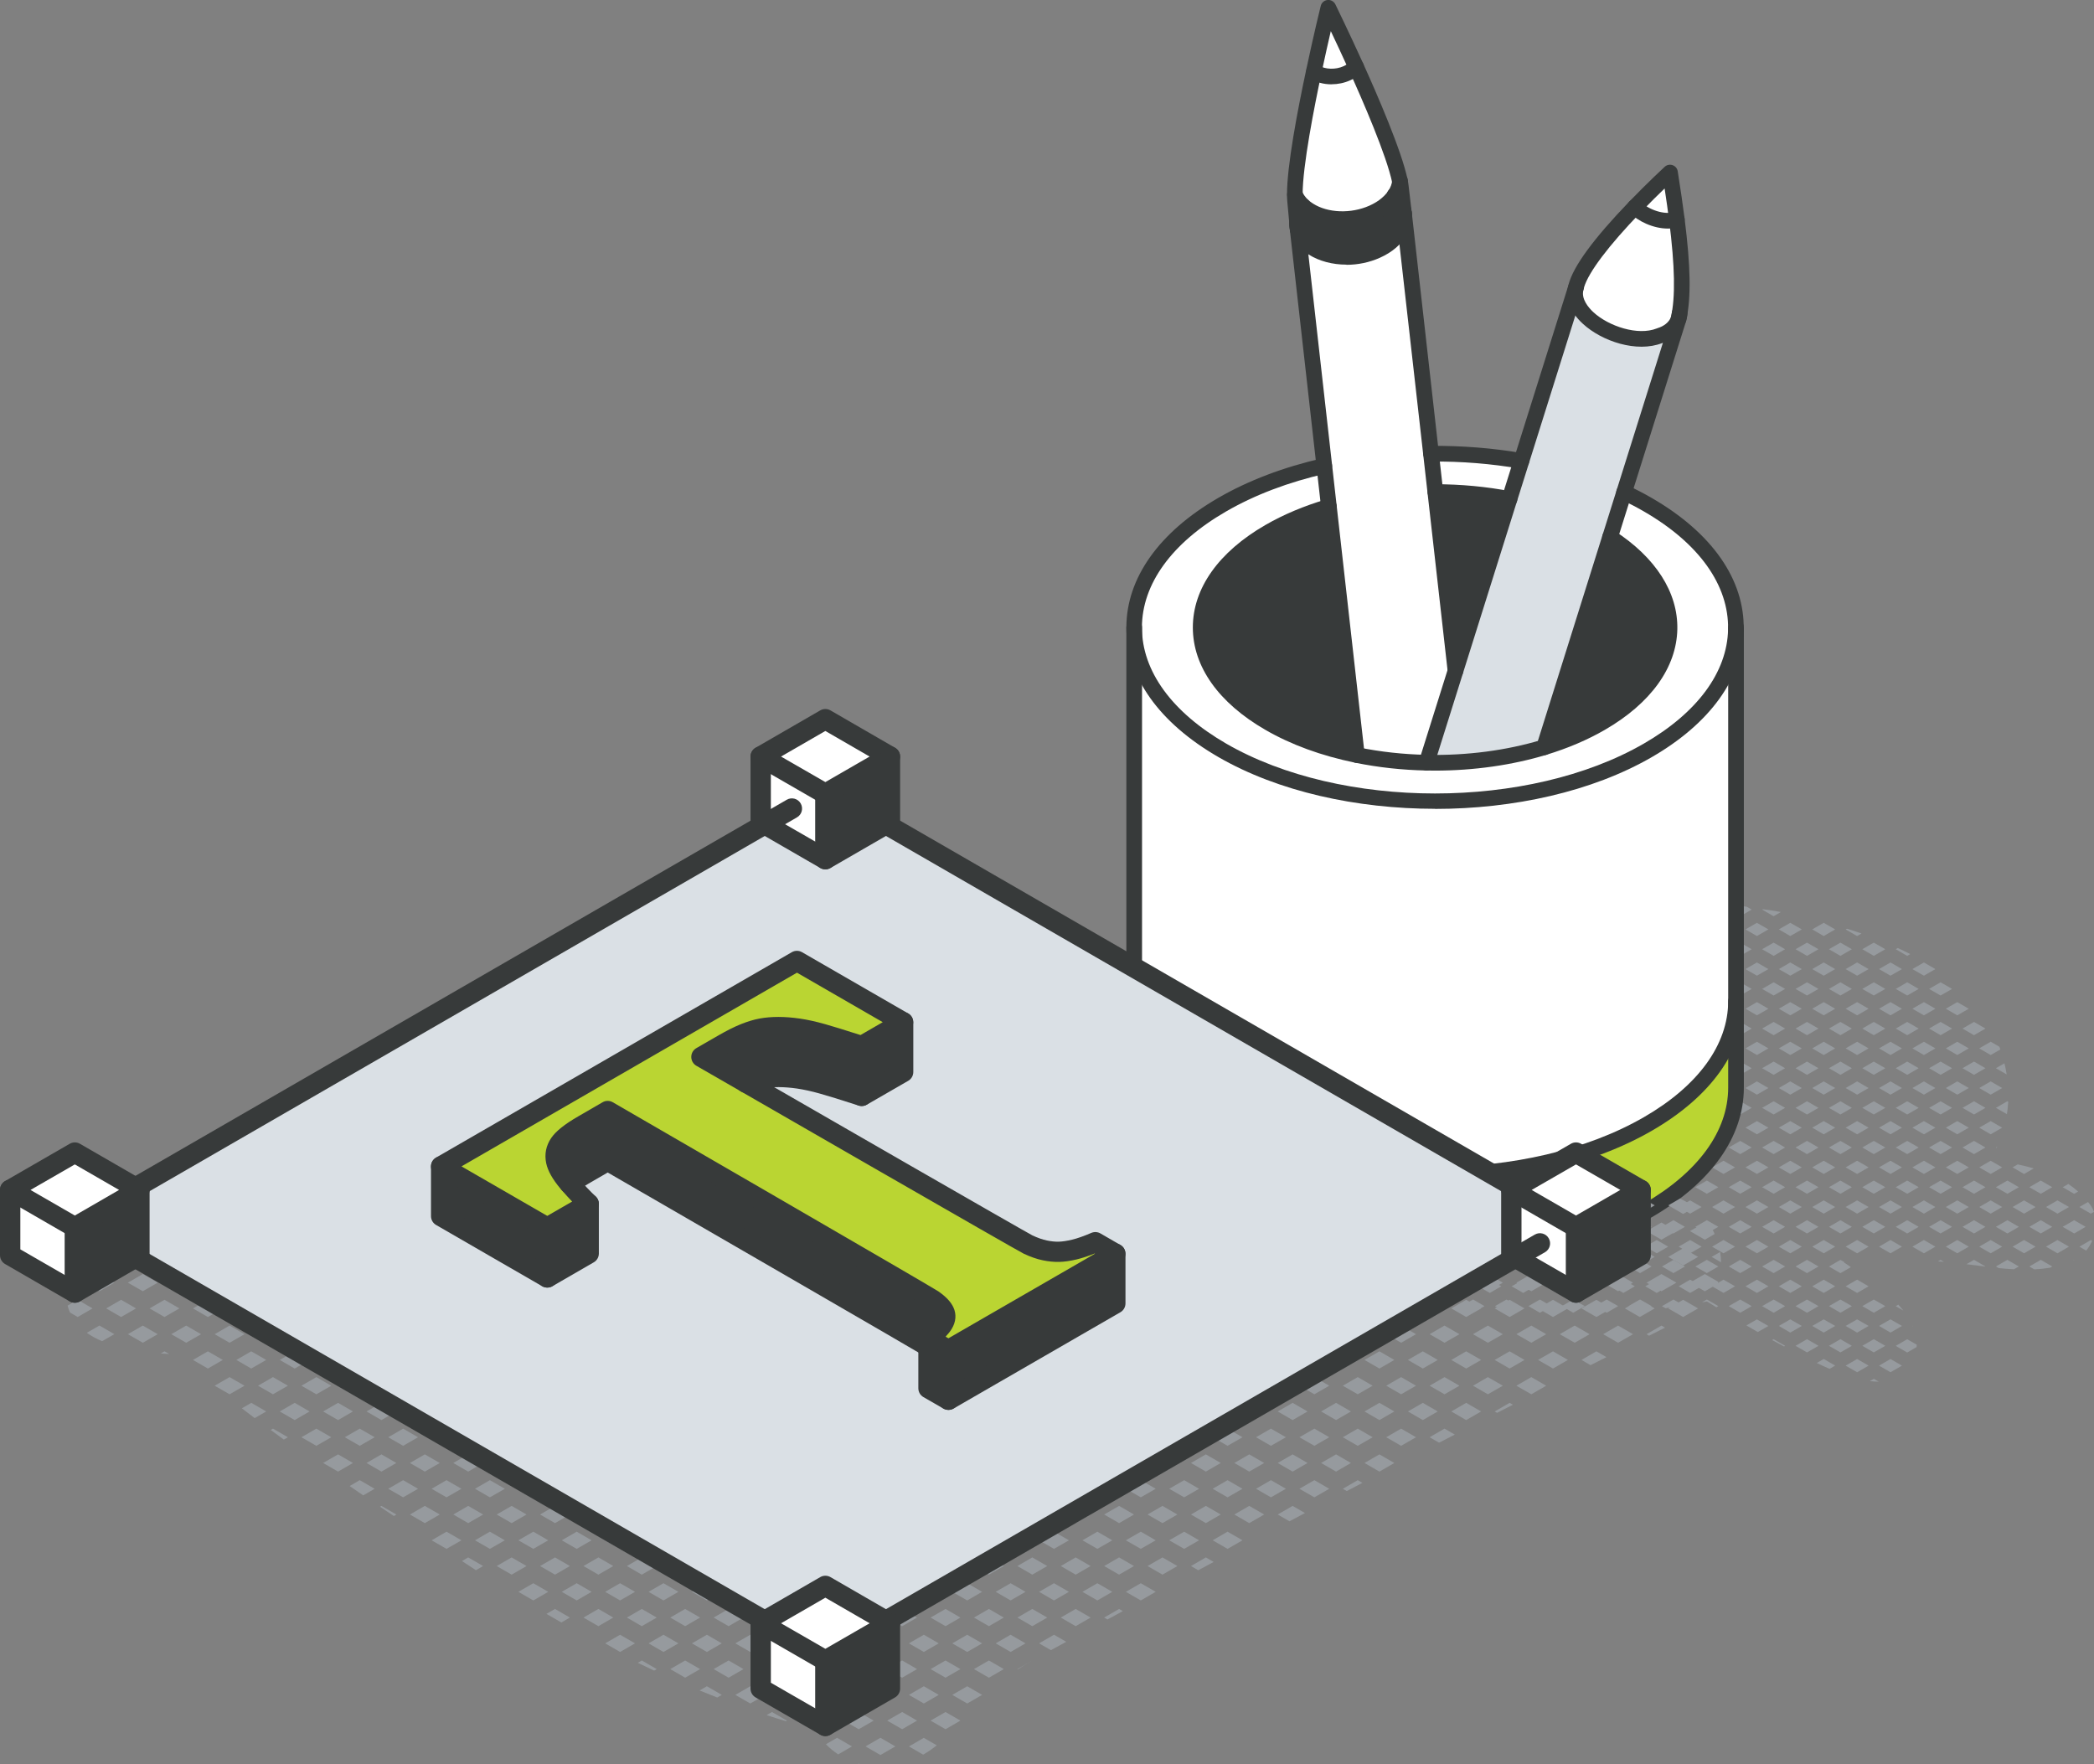 <svg xmlns="http://www.w3.org/2000/svg" id="Layer_2" data-name="Layer 2" viewBox="0 0 403.55 340"><rect x="0" y="0" width="403.55" height="340" fill="#808080" stroke="none"/><defs><style>      .cls-1 {        fill: #fff;      }      .cls-2 {        fill: #969a9e;      }      .cls-3 {        fill: #bad532;      }      .cls-4 {        fill: #dae0e5;      }      .cls-5 {        fill: #373a3a;      }    </style></defs><g id="icons_design" data-name="icons design"><g><g><path class="cls-2" d="m402.41,231.64l-1.68.97,2.21,1.28.61-.35c-.18-.48-.41-.94-.72-1.36-.14-.19-.28-.36-.43-.53Z"></path><path class="cls-2" d="m400.73,240.25l1.31.76c.46-.56.85-1.2,1.16-1.89l-.25-.15-2.21,1.28Z"></path><polygon class="cls-2" points="398.72 232.61 396.51 231.33 394.3 232.61 396.51 233.89 398.72 232.61"></polygon><path class="cls-2" d="m397.51,228.79l2.21,1.28.77-.44c-.6-.53-1.23-1.02-1.89-1.46l-1.09.63Z"></path><polygon class="cls-2" points="394.3 240.25 396.51 241.53 398.72 240.25 396.51 238.97 394.3 240.25"></polygon><polygon class="cls-2" points="401.94 236.43 399.73 235.15 397.51 236.43 399.73 237.71 401.94 236.43"></polygon><path class="cls-2" d="m399.41,242.98c.12-.05.23-.11.35-.16l-.03-.02-.32.18Z"></path><path class="cls-2" d="m391.94,225.17c-1.01-.3-2.05-.55-3.09-.77l-.99.57,2.21,1.28,1.87-1.08Z"></path><polygon class="cls-2" points="392.29 232.61 390.07 231.33 387.86 232.61 390.07 233.89 392.29 232.61"></polygon><polygon class="cls-2" points="395.5 228.79 393.29 227.51 391.08 228.79 393.29 230.06 395.5 228.79"></polygon><polygon class="cls-2" points="390.07 238.97 387.86 240.25 390.07 241.53 392.29 240.25 390.07 238.97"></polygon><polygon class="cls-2" points="395.5 236.43 393.29 235.15 391.08 236.43 393.29 237.71 395.5 236.43"></polygon><path class="cls-2" d="m391.08,244.07l.97.56c1.04-.05,2.06-.16,3.06-.33l.39-.23-2.21-1.28-2.21,1.28Z"></path><path class="cls-2" d="m383.64,200.76l-2.21,1.28,2.21,1.28,1.86-1.07c-.06-.17-.12-.35-.18-.52l-1.67-.97Z"></path><polygon class="cls-2" points="385.85 209.68 383.64 208.4 381.43 209.68 383.64 210.96 385.85 209.68"></polygon><path class="cls-2" d="m386.29,204.91l-1.65.95,2.08,1.2c-.11-.72-.26-1.44-.43-2.16Z"></path><polygon class="cls-2" points="383.64 216.05 381.43 217.32 383.64 218.6 385.85 217.32 383.64 216.05"></polygon><path class="cls-2" d="m387.01,212.31l-.15-.09-2.21,1.28,2.12,1.22c.12-.8.21-1.61.25-2.41Z"></path><polygon class="cls-2" points="385.85 224.97 383.64 223.69 381.43 224.97 383.64 226.24 385.85 224.97"></polygon><path class="cls-2" d="m384.64,221.14l.15.09c.04-.08.07-.16.1-.23l-.25.15Z"></path><polygon class="cls-2" points="385.85 232.61 383.64 231.33 381.43 232.61 383.64 233.89 385.85 232.61"></polygon><polygon class="cls-2" points="389.07 228.79 386.86 227.51 384.64 228.79 386.86 230.06 389.07 228.79"></polygon><polygon class="cls-2" points="383.64 238.97 381.43 240.25 383.64 241.53 385.85 240.25 383.64 238.97"></polygon><polygon class="cls-2" points="389.07 236.43 386.86 235.15 384.64 236.43 386.86 237.71 389.07 236.43"></polygon><path class="cls-2" d="m384.64,244.07l.53.31c.99.1,1.98.18,2.96.23l.93-.54-2.21-1.28-2.21,1.28Z"></path><polygon class="cls-2" points="377.2 193.12 374.99 194.4 377.2 195.67 379.41 194.4 377.2 193.12"></polygon><polygon class="cls-2" points="379.41 202.04 377.2 200.76 374.99 202.04 377.2 203.32 379.41 202.04"></polygon><polygon class="cls-2" points="380.42 196.94 378.21 198.22 380.42 199.5 382.63 198.22 380.42 196.94"></polygon><polygon class="cls-2" points="377.2 208.4 374.99 209.68 377.2 210.96 379.41 209.68 377.2 208.4"></polygon><polygon class="cls-2" points="382.63 205.86 380.42 204.58 378.21 205.86 380.42 207.14 382.63 205.86"></polygon><polygon class="cls-2" points="379.41 217.32 377.2 216.05 374.99 217.32 377.2 218.6 379.41 217.32"></polygon><polygon class="cls-2" points="380.42 212.23 378.21 213.5 380.42 214.78 382.63 213.5 380.42 212.23"></polygon><polygon class="cls-2" points="379.41 224.97 377.2 223.69 374.99 224.97 377.2 226.24 379.41 224.97"></polygon><polygon class="cls-2" points="382.63 221.14 380.42 219.87 378.21 221.14 380.42 222.42 382.63 221.14"></polygon><polygon class="cls-2" points="379.41 232.61 377.2 231.33 374.99 232.61 377.2 233.89 379.41 232.61"></polygon><polygon class="cls-2" points="382.63 228.79 380.42 227.51 378.21 228.79 380.42 230.06 382.63 228.79"></polygon><polygon class="cls-2" points="377.2 238.97 374.99 240.25 377.2 241.53 379.41 240.25 377.2 238.97"></polygon><polygon class="cls-2" points="380.42 235.15 378.21 236.43 380.42 237.71 382.63 236.43 380.42 235.15"></polygon><path class="cls-2" d="m382.63,244.07l-2.21-1.28-1.45.84c1.19.15,2.4.31,3.63.46l.03-.02Z"></path><polygon class="cls-2" points="370.77 188.03 372.98 186.76 370.77 185.48 368.55 186.76 370.77 188.03"></polygon><polygon class="cls-2" points="372.98 194.4 370.77 193.12 368.55 194.4 370.77 195.67 372.98 194.4"></polygon><polygon class="cls-2" points="373.98 189.3 371.77 190.58 373.98 191.85 376.2 190.58 373.98 189.3"></polygon><polygon class="cls-2" points="370.77 200.76 368.55 202.04 370.77 203.32 372.98 202.04 370.77 200.76"></polygon><polygon class="cls-2" points="376.2 198.22 373.98 196.94 371.77 198.22 373.98 199.5 376.2 198.22"></polygon><polygon class="cls-2" points="372.98 209.68 370.77 208.4 368.55 209.68 370.77 210.96 372.98 209.68"></polygon><polygon class="cls-2" points="373.98 204.58 371.77 205.86 373.98 207.14 376.2 205.86 373.98 204.58"></polygon><polygon class="cls-2" points="372.98 217.32 370.77 216.05 368.55 217.32 370.77 218.6 372.98 217.32"></polygon><polygon class="cls-2" points="376.2 213.5 373.98 212.23 371.77 213.5 373.98 214.78 376.2 213.5"></polygon><polygon class="cls-2" points="372.98 224.97 370.77 223.69 368.55 224.97 370.77 226.24 372.98 224.97"></polygon><polygon class="cls-2" points="376.2 221.14 373.98 219.87 371.77 221.14 373.98 222.42 376.2 221.14"></polygon><polygon class="cls-2" points="372.98 232.61 370.77 231.33 368.55 232.61 370.77 233.89 372.98 232.61"></polygon><polygon class="cls-2" points="376.2 228.79 373.98 227.51 371.77 228.79 373.98 230.06 376.2 228.79"></polygon><polygon class="cls-2" points="370.77 238.97 368.55 240.25 370.77 241.53 372.98 240.25 370.77 238.97"></polygon><polygon class="cls-2" points="373.98 235.15 371.77 236.43 373.98 237.71 376.2 236.43 373.98 235.15"></polygon><path class="cls-2" d="m373.47,243.09c.32.02,1.09.07,1.16.08l-.65-.37-.51.29Z"></path><path class="cls-2" d="m368.55,255.53l.12.07s-.03-.08-.05-.11l-.07.04Z"></path><polygon class="cls-2" points="364.33 185.48 362.12 186.76 364.33 188.03 366.54 186.76 364.33 185.48"></polygon><path class="cls-2" d="m365.34,182.93l2.21,1.28.59-.34c-.79-.41-1.59-.79-2.41-1.17l-.39.23Z"></path><polygon class="cls-2" points="364.33 193.12 362.12 194.4 364.33 195.67 366.54 194.4 364.33 193.12"></polygon><polygon class="cls-2" points="365.34 190.58 367.55 191.85 369.76 190.58 367.55 189.3 365.34 190.58"></polygon><polygon class="cls-2" points="366.54 202.04 364.33 200.76 362.12 202.04 364.33 203.32 366.54 202.04"></polygon><polygon class="cls-2" points="367.55 196.94 365.34 198.22 367.55 199.5 369.76 198.22 367.55 196.94"></polygon><polygon class="cls-2" points="366.54 209.68 364.33 208.4 362.12 209.68 364.33 210.96 366.54 209.68"></polygon><polygon class="cls-2" points="369.76 205.86 367.55 204.58 365.34 205.86 367.55 207.14 369.76 205.86"></polygon><polygon class="cls-2" points="366.54 217.32 364.33 216.05 362.12 217.32 364.33 218.6 366.54 217.32"></polygon><polygon class="cls-2" points="369.76 213.5 367.55 212.23 365.34 213.5 367.55 214.78 369.76 213.5"></polygon><polygon class="cls-2" points="366.54 224.97 364.33 223.69 362.12 224.97 364.33 226.24 366.54 224.97"></polygon><polygon class="cls-2" points="369.76 221.14 367.55 219.87 365.34 221.14 367.55 222.42 369.76 221.14"></polygon><polygon class="cls-2" points="364.33 231.33 362.12 232.61 364.33 233.89 366.54 232.61 364.33 231.33"></polygon><polygon class="cls-2" points="369.76 228.79 367.55 227.51 365.34 228.79 367.55 230.06 369.76 228.79"></polygon><polygon class="cls-2" points="362.12 240.25 364.33 241.53 366.54 240.25 364.33 238.97 362.12 240.25"></polygon><polygon class="cls-2" points="367.55 235.15 365.34 236.43 367.55 237.71 369.76 236.43 367.55 235.15"></polygon><polygon class="cls-2" points="366.54 255.53 364.33 254.26 362.12 255.53 364.33 256.81 366.54 255.53"></polygon><path class="cls-2" d="m365.83,251.43l-.49.29,1.47.85c-.31-.38-.63-.76-.97-1.13Z"></path><polygon class="cls-2" points="366.54 263.18 364.33 261.9 362.12 263.18 364.33 264.45 366.54 263.18"></polygon><path class="cls-2" d="m369.36,259.59c.01-.15.03-.3.03-.44l-1.84-1.06-2.21,1.28,2.21,1.28,1.81-1.05Z"></path><path class="cls-2" d="m355.68,179.11l2.21,1.28.86-.49c-.94-.33-1.87-.64-2.81-.93l-.25.15Z"></path><polygon class="cls-2" points="357.9 185.48 355.68 186.76 357.9 188.03 360.11 186.76 357.9 185.48"></polygon><polygon class="cls-2" points="361.11 181.66 358.9 182.93 361.11 184.21 363.33 182.93 361.11 181.66"></polygon><polygon class="cls-2" points="360.11 194.4 357.9 193.12 355.68 194.4 357.9 195.67 360.11 194.4"></polygon><polygon class="cls-2" points="361.11 189.3 358.9 190.58 361.11 191.85 363.33 190.58 361.11 189.3"></polygon><polygon class="cls-2" points="360.11 202.04 357.9 200.76 355.68 202.04 357.9 203.32 360.11 202.04"></polygon><polygon class="cls-2" points="363.33 198.22 361.11 196.94 358.9 198.22 361.11 199.5 363.33 198.22"></polygon><polygon class="cls-2" points="360.11 209.68 357.9 208.4 355.68 209.68 357.9 210.96 360.11 209.68"></polygon><polygon class="cls-2" points="363.33 205.86 361.11 204.58 358.9 205.86 361.11 207.14 363.33 205.86"></polygon><polygon class="cls-2" points="360.11 217.32 357.9 216.05 355.68 217.32 357.9 218.6 360.11 217.32"></polygon><polygon class="cls-2" points="363.33 213.5 361.11 212.23 358.9 213.5 361.11 214.78 363.33 213.5"></polygon><polygon class="cls-2" points="357.9 223.69 355.68 224.97 357.9 226.24 360.11 224.97 357.9 223.69"></polygon><polygon class="cls-2" points="363.33 221.14 361.11 219.87 358.9 221.14 361.11 222.42 363.33 221.14"></polygon><polygon class="cls-2" points="360.11 232.61 357.9 231.33 355.68 232.61 357.9 233.89 360.11 232.61"></polygon><polygon class="cls-2" points="361.11 227.51 358.9 228.79 361.11 230.06 363.33 228.79 361.11 227.51"></polygon><polygon class="cls-2" points="357.9 238.97 355.68 240.25 357.9 241.53 360.11 240.25 357.9 238.97"></polygon><polygon class="cls-2" points="363.33 236.43 361.11 235.15 358.9 236.43 361.11 237.71 363.33 236.43"></polygon><polygon class="cls-2" points="360.11 247.89 357.9 246.61 355.68 247.89 357.9 249.17 360.11 247.89"></polygon><polygon class="cls-2" points="357.9 254.26 355.68 255.53 357.9 256.81 360.11 255.53 357.9 254.26"></polygon><polygon class="cls-2" points="363.33 251.71 361.11 250.44 358.9 251.71 361.11 252.99 363.33 251.71"></polygon><polygon class="cls-2" points="357.9 261.9 355.68 263.18 357.9 264.45 360.11 263.18 357.9 261.9"></polygon><polygon class="cls-2" points="361.11 258.08 358.9 259.36 361.11 260.63 363.33 259.36 361.11 258.08"></polygon><path class="cls-2" d="m360.35,266.16c.59.07,1.16.11,1.72.11l-.95-.55-.77.44Z"></path><polygon class="cls-2" points="351.46 177.84 349.25 179.11 351.46 180.39 353.67 179.11 351.46 177.84"></polygon><polygon class="cls-2" points="349.25 186.76 351.46 188.03 353.67 186.76 351.46 185.48 349.25 186.76"></polygon><polygon class="cls-2" points="352.47 182.93 354.68 184.21 356.89 182.93 354.68 181.66 352.47 182.93"></polygon><polygon class="cls-2" points="353.67 194.4 351.46 193.12 349.25 194.4 351.46 195.67 353.67 194.4"></polygon><polygon class="cls-2" points="356.89 190.58 354.68 189.3 352.47 190.58 354.68 191.85 356.89 190.58"></polygon><polygon class="cls-2" points="353.67 202.04 351.46 200.76 349.25 202.04 351.46 203.32 353.67 202.04"></polygon><polygon class="cls-2" points="356.89 198.22 354.68 196.94 352.47 198.22 354.68 199.5 356.89 198.22"></polygon><polygon class="cls-2" points="353.67 209.68 351.46 208.4 349.25 209.68 351.46 210.96 353.67 209.68"></polygon><polygon class="cls-2" points="356.89 205.86 354.68 204.58 352.47 205.86 354.68 207.14 356.89 205.86"></polygon><polygon class="cls-2" points="351.46 216.05 349.25 217.32 351.46 218.6 353.67 217.32 351.46 216.05"></polygon><polygon class="cls-2" points="356.89 213.5 354.68 212.23 352.47 213.5 354.68 214.78 356.89 213.5"></polygon><polygon class="cls-2" points="353.67 224.97 351.46 223.69 349.25 224.97 351.46 226.24 353.67 224.97"></polygon><polygon class="cls-2" points="354.68 219.87 352.47 221.14 354.68 222.42 356.89 221.14 354.68 219.87"></polygon><polygon class="cls-2" points="351.46 231.33 349.25 232.61 351.46 233.89 353.67 232.61 351.46 231.33"></polygon><polygon class="cls-2" points="356.89 228.79 354.68 227.51 352.47 228.79 354.68 230.06 356.89 228.79"></polygon><polygon class="cls-2" points="353.67 240.25 351.46 238.97 349.25 240.25 351.46 241.53 353.67 240.25"></polygon><polygon class="cls-2" points="354.68 235.15 352.47 236.43 354.68 237.71 356.89 236.43 354.68 235.15"></polygon><polygon class="cls-2" points="351.46 246.61 349.25 247.89 351.46 249.17 353.67 247.89 351.46 246.61"></polygon><path class="cls-2" d="m356.69,244.19c-.39-.27-1.27-.86-1.34-.91.03-.01.07-.03.1-.04l-.77-.44-2.21,1.28,2.21,1.28,2.01-1.16Z"></path><polygon class="cls-2" points="353.67 255.53 351.46 254.26 349.25 255.53 351.46 256.81 353.67 255.53"></polygon><polygon class="cls-2" points="354.68 250.44 352.47 251.71 354.68 252.99 356.89 251.71 354.68 250.44"></polygon><path class="cls-2" d="m351.46,261.9l-1.34.77c.78.37,1.6.76,2.47,1.13l1.08-.63-2.21-1.28Z"></path><polygon class="cls-2" points="356.89 259.36 354.68 258.08 352.47 259.36 354.68 260.63 356.89 259.36"></polygon><polygon class="cls-2" points="342.81 179.11 345.02 180.39 347.24 179.11 345.02 177.84 342.81 179.11"></polygon><polygon class="cls-2" points="342.81 186.76 345.02 188.03 347.24 186.76 345.02 185.48 342.81 186.76"></polygon><polygon class="cls-2" points="346.03 182.93 348.24 184.21 350.45 182.93 348.24 181.66 346.03 182.93"></polygon><polygon class="cls-2" points="342.81 194.4 345.02 195.67 347.24 194.4 345.02 193.12 342.81 194.4"></polygon><polygon class="cls-2" points="350.45 190.58 348.24 189.3 346.03 190.58 348.24 191.85 350.45 190.58"></polygon><polygon class="cls-2" points="347.24 202.04 345.02 200.76 342.81 202.04 345.02 203.32 347.24 202.04"></polygon><polygon class="cls-2" points="350.45 198.22 348.24 196.94 346.03 198.22 348.24 199.5 350.45 198.22"></polygon><polygon class="cls-2" points="345.02 208.4 342.81 209.68 345.02 210.96 347.24 209.68 345.02 208.4"></polygon><polygon class="cls-2" points="350.45 205.86 348.24 204.58 346.03 205.86 348.24 207.14 350.45 205.86"></polygon><polygon class="cls-2" points="347.24 217.32 345.02 216.05 342.81 217.32 345.02 218.6 347.24 217.32"></polygon><polygon class="cls-2" points="348.24 212.23 346.03 213.5 348.24 214.78 350.45 213.5 348.24 212.23"></polygon><polygon class="cls-2" points="345.02 223.69 342.81 224.97 345.02 226.24 347.24 224.97 345.02 223.69"></polygon><polygon class="cls-2" points="350.45 221.14 348.24 219.87 346.03 221.14 348.24 222.42 350.45 221.14"></polygon><polygon class="cls-2" points="347.24 232.61 345.02 231.33 342.81 232.61 345.02 233.89 347.24 232.61"></polygon><polygon class="cls-2" points="348.24 227.51 346.03 228.79 348.24 230.06 350.45 228.79 348.24 227.51"></polygon><polygon class="cls-2" points="345.02 238.97 342.81 240.25 345.02 241.53 347.24 240.25 345.02 238.97"></polygon><polygon class="cls-2" points="350.45 236.43 348.24 235.15 346.03 236.43 348.24 237.71 350.45 236.43"></polygon><polygon class="cls-2" points="347.24 247.89 345.02 246.61 342.81 247.89 345.02 249.17 347.24 247.89"></polygon><polygon class="cls-2" points="348.24 242.79 346.03 244.07 348.24 245.35 350.45 244.07 348.24 242.79"></polygon><polygon class="cls-2" points="347.24 255.53 345.02 254.26 342.81 255.53 345.02 256.81 347.24 255.53"></polygon><polygon class="cls-2" points="350.45 251.71 348.24 250.44 346.03 251.71 348.24 252.99 350.45 251.71"></polygon><polygon class="cls-2" points="348.24 258.08 346.03 259.36 348.24 260.63 350.45 259.36 348.24 258.08"></polygon><polygon class="cls-2" points="336.38 179.11 338.59 180.39 340.8 179.11 338.59 177.84 336.38 179.11"></polygon><path class="cls-2" d="m339.59,175.29l2.21,1.28,1.41-.81c-1.16-.21-2.32-.39-3.48-.54l-.14.08Z"></path><polygon class="cls-2" points="336.38 186.76 338.59 188.03 340.8 186.76 338.59 185.48 336.38 186.76"></polygon><polygon class="cls-2" points="339.59 182.93 341.81 184.21 344.02 182.93 341.81 181.66 339.59 182.93"></polygon><polygon class="cls-2" points="336.38 194.4 338.59 195.67 340.8 194.4 338.59 193.12 336.38 194.4"></polygon><polygon class="cls-2" points="339.59 190.58 341.81 191.85 344.02 190.58 341.81 189.3 339.59 190.58"></polygon><polygon class="cls-2" points="338.59 200.76 336.38 202.04 338.59 203.32 340.8 202.04 338.59 200.76"></polygon><polygon class="cls-2" points="344.02 198.22 341.81 196.94 339.59 198.22 341.81 199.5 344.02 198.22"></polygon><polygon class="cls-2" points="340.8 209.68 338.59 208.4 336.38 209.68 338.59 210.96 340.8 209.68"></polygon><polygon class="cls-2" points="341.81 204.58 339.59 205.86 341.81 207.14 344.02 205.86 341.81 204.58"></polygon><polygon class="cls-2" points="338.59 216.05 336.38 217.32 338.59 218.6 340.8 217.32 338.59 216.05"></polygon><polygon class="cls-2" points="344.02 213.5 341.81 212.23 339.59 213.5 341.81 214.78 344.02 213.5"></polygon><polygon class="cls-2" points="340.8 224.97 338.59 223.69 336.38 224.97 338.59 226.24 340.8 224.97"></polygon><polygon class="cls-2" points="341.81 219.87 339.59 221.14 341.81 222.42 344.02 221.14 341.81 219.87"></polygon><polygon class="cls-2" points="338.59 231.33 336.38 232.61 338.59 233.89 340.8 232.61 338.59 231.33"></polygon><polygon class="cls-2" points="344.02 228.79 341.81 227.51 339.59 228.79 341.81 230.06 344.02 228.79"></polygon><polygon class="cls-2" points="340.8 240.25 338.59 238.97 336.38 240.25 338.59 241.53 340.8 240.25"></polygon><polygon class="cls-2" points="341.81 235.15 339.59 236.43 341.81 237.71 344.02 236.43 341.81 235.15"></polygon><polygon class="cls-2" points="340.8 247.89 338.59 246.61 336.38 247.89 338.59 249.17 340.8 247.89"></polygon><polygon class="cls-2" points="344.02 244.07 341.81 242.79 339.59 244.07 341.81 245.35 344.02 244.07"></polygon><path class="cls-2" d="m338.59,254.26l-2.03,1.17c.73.43,1.47.86,2.2,1.28l2.03-1.17-2.21-1.28Z"></path><polygon class="cls-2" points="344.02 251.71 341.81 250.44 339.59 251.71 341.81 252.99 344.02 251.71"></polygon><path class="cls-2" d="m341.81,258.08l-.29.17c.76.42,1.52.83,2.29,1.23l.21-.12-2.21-1.28Z"></path><polygon class="cls-2" points="329.94 179.11 332.15 180.39 334.37 179.11 332.15 177.84 329.94 179.11"></polygon><path class="cls-2" d="m333.16,175.29l2.21,1.28,2.21-1.28-.95-.55c-.7-.1-1.41-.18-2.11-.24l-1.36.79Z"></path><polygon class="cls-2" points="329.94 186.76 332.15 188.03 334.37 186.76 332.15 185.48 329.94 186.76"></polygon><polygon class="cls-2" points="333.16 182.93 335.37 184.21 337.58 182.93 335.37 181.66 333.16 182.93"></polygon><polygon class="cls-2" points="329.94 194.4 332.15 195.67 334.37 194.4 332.15 193.12 329.94 194.4"></polygon><polygon class="cls-2" points="333.16 190.58 335.37 191.85 337.58 190.58 335.37 189.3 333.16 190.58"></polygon><polygon class="cls-2" points="329.94 202.04 332.15 203.32 334.37 202.04 332.15 200.76 329.94 202.04"></polygon><polygon class="cls-2" points="333.16 198.22 335.37 199.5 337.58 198.22 335.37 196.94 333.16 198.22"></polygon><polygon class="cls-2" points="329.94 209.68 332.15 210.96 334.37 209.68 332.15 208.4 329.94 209.68"></polygon><polygon class="cls-2" points="337.58 205.86 335.37 204.58 333.16 205.86 335.37 207.14 337.58 205.86"></polygon><polygon class="cls-2" points="334.37 217.32 332.15 216.05 329.94 217.32 332.15 218.6 334.37 217.32"></polygon><polygon class="cls-2" points="335.37 212.23 333.16 213.5 335.37 214.78 337.58 213.5 335.37 212.23"></polygon><polygon class="cls-2" points="332.15 223.69 329.94 224.97 332.15 226.24 334.37 224.97 332.15 223.69"></polygon><polygon class="cls-2" points="337.58 221.14 335.37 219.87 333.16 221.14 335.37 222.42 337.58 221.14"></polygon><polygon class="cls-2" points="334.37 232.61 332.15 231.33 329.94 232.61 332.15 233.89 334.37 232.61"></polygon><polygon class="cls-2" points="335.37 227.51 333.16 228.79 335.37 230.06 337.58 228.79 335.37 227.51"></polygon><polygon class="cls-2" points="334.37 240.25 332.15 238.97 329.94 240.25 332.15 241.53 334.37 240.25"></polygon><polygon class="cls-2" points="337.58 236.43 335.37 235.15 333.16 236.43 335.37 237.71 337.58 236.43"></polygon><polygon class="cls-2" points="334.37 247.89 332.15 246.61 329.94 247.89 332.15 249.17 334.37 247.89"></polygon><polygon class="cls-2" points="337.58 244.07 335.37 242.79 333.16 244.07 335.37 245.35 337.58 244.07"></polygon><polygon class="cls-2" points="337.58 251.71 335.37 250.44 333.16 251.71 335.37 252.99 337.58 251.71"></polygon><polygon class="cls-2" points="323.51 179.11 325.72 180.39 327.93 179.11 325.72 177.84 323.51 179.11"></polygon><path class="cls-2" d="m328.94,176.57l2.21-1.28-1.75-1.01c-.33,0-.66.02-.99.03l-1.69.97,2.21,1.28Z"></path><polygon class="cls-2" points="323.51 186.76 325.72 188.03 327.93 186.76 325.72 185.48 323.51 186.76"></polygon><polygon class="cls-2" points="326.72 182.93 328.94 184.21 331.15 182.93 328.94 181.66 326.72 182.93"></polygon><polygon class="cls-2" points="323.51 194.4 325.72 195.67 327.93 194.4 325.72 193.12 323.51 194.4"></polygon><polygon class="cls-2" points="326.72 190.58 328.94 191.85 331.15 190.58 328.94 189.3 326.72 190.58"></polygon><polygon class="cls-2" points="323.51 202.04 325.72 203.32 327.93 202.04 325.72 200.76 323.51 202.04"></polygon><polygon class="cls-2" points="326.72 198.22 328.94 199.5 331.15 198.22 328.94 196.94 326.72 198.22"></polygon><polygon class="cls-2" points="323.51 209.68 325.72 210.96 327.93 209.68 325.72 208.4 323.51 209.68"></polygon><polygon class="cls-2" points="326.72 205.86 328.94 207.14 331.15 205.86 328.94 204.58 326.72 205.86"></polygon><polygon class="cls-2" points="323.51 217.32 325.72 218.6 327.93 217.32 325.72 216.05 323.51 217.32"></polygon><polygon class="cls-2" points="326.72 213.5 328.94 214.78 331.15 213.5 328.94 212.23 326.72 213.5"></polygon><polygon class="cls-2" points="325.72 226.24 327.93 224.97 325.72 223.69 323.51 224.97 325.72 226.24"></polygon><polygon class="cls-2" points="328.94 219.87 326.72 221.14 328.94 222.42 331.15 221.14 328.94 219.87"></polygon><polygon class="cls-2" points="325.72 233.89 327.93 232.61 325.72 231.33 323.51 232.61 325.72 233.89"></polygon><polygon class="cls-2" points="328.94 230.06 331.15 228.79 328.94 227.51 326.72 228.79 328.94 230.06"></polygon><polygon class="cls-2" points="325.72 241.53 327.93 240.25 325.72 238.97 323.51 240.25 325.72 241.53"></polygon><polygon class="cls-2" points="331.15 236.43 328.94 235.15 326.72 236.43 328.94 237.71 331.15 236.43"></polygon><polygon class="cls-2" points="325.72 246.61 323.51 247.89 325.72 249.17 327.93 247.89 325.72 246.61"></polygon><polygon class="cls-2" points="331.15 244.07 328.94 242.79 326.72 244.07 328.94 245.35 331.15 244.07"></polygon><path class="cls-2" d="m331.15,251.71l-2.21-1.28-.96.56c.32-.06.65-.11.97-.18.6.38,1.21.74,1.82,1.12l.38-.22Z"></path><polygon class="cls-2" points="317.07 179.11 319.28 180.39 321.49 179.11 319.28 177.84 317.07 179.11"></polygon><path class="cls-2" d="m323.65,174.68c-1.08.14-2.15.32-3.21.52l-.15.09,2.21,1.28,2.21-1.28-1.06-.61Z"></path><polygon class="cls-2" points="319.28 188.03 321.49 186.76 319.28 185.48 317.07 186.76 319.28 188.03"></polygon><polygon class="cls-2" points="320.29 182.93 322.5 184.21 324.71 182.93 322.5 181.66 320.29 182.93"></polygon><polygon class="cls-2" points="317.07 194.4 319.28 195.67 321.49 194.4 319.28 193.12 317.07 194.4"></polygon><polygon class="cls-2" points="320.29 190.58 322.5 191.85 324.71 190.58 322.5 189.3 320.29 190.58"></polygon><polygon class="cls-2" points="317.07 209.68 319.28 210.96 321.49 209.68 319.28 208.4 317.07 209.68"></polygon><polygon class="cls-2" points="320.29 205.86 322.5 207.14 324.71 205.86 322.5 204.58 320.29 205.86"></polygon><polygon class="cls-2" points="319.28 218.6 321.49 217.32 319.28 216.05 317.07 217.32 319.28 218.6"></polygon><polygon class="cls-2" points="320.29 213.5 322.5 214.78 324.71 213.5 322.5 212.23 320.29 213.5"></polygon><polygon class="cls-2" points="319.28 226.24 321.49 224.97 319.28 223.69 317.07 224.97 319.28 226.24"></polygon><polygon class="cls-2" points="322.5 222.42 324.71 221.14 322.5 219.87 320.29 221.14 322.5 222.42"></polygon><polygon class="cls-2" points="317.07 232.61 319.28 233.89 321.49 232.61 319.28 231.33 317.07 232.61"></polygon><polygon class="cls-2" points="322.5 230.06 324.71 228.79 322.5 227.51 320.29 228.79 322.5 230.06"></polygon><polygon class="cls-2" points="321.49 240.25 319.28 238.97 317.07 240.25 319.28 241.53 321.49 240.25"></polygon><polygon class="cls-2" points="324.71 236.43 322.5 235.15 320.29 236.43 322.5 237.71 324.71 236.43"></polygon><polygon class="cls-2" points="319.28 249.17 321.49 247.89 319.28 246.61 317.07 247.89 319.28 249.17"></polygon><polygon class="cls-2" points="322.5 245.35 324.71 244.07 322.5 242.79 320.29 244.07 322.5 245.35"></polygon><path class="cls-2" d="m320.98,252.11c1.17-.16,2.35-.34,3.52-.52l-2-1.15-2.21,1.28.69.4Z"></path><polygon class="cls-2" points="312.85 180.39 315.06 179.11 312.85 177.84 310.63 179.11 312.85 180.39"></polygon><path class="cls-2" d="m316.07,176.57l1.01-.58c-.46.12-.91.25-1.36.38l.35.2Z"></path><polygon class="cls-2" points="310.63 186.76 312.85 188.03 315.06 186.76 312.85 185.48 310.63 186.76"></polygon><polygon class="cls-2" points="316.07 184.21 318.28 182.93 316.07 181.66 313.85 182.93 316.07 184.21"></polygon><polygon class="cls-2" points="315.06 194.4 312.85 193.12 310.63 194.4 312.85 195.67 315.06 194.4"></polygon><polygon class="cls-2" points="313.85 190.58 316.07 191.85 318.28 190.58 316.07 189.3 313.85 190.58"></polygon><path class="cls-2" d="m315.56,197.23c.42.09.86.15,1.31.18l-.81-.47-.51.29Z"></path><polygon class="cls-2" points="315.06 209.68 313.92 209.02 312.12 210.54 312.85 210.96 315.06 209.68"></polygon><polygon class="cls-2" points="318.28 205.86 317.91 205.65 316.33 206.98 318.28 205.86"></polygon><polygon class="cls-2" points="312.85 218.6 315.06 217.32 312.85 216.05 310.63 217.32 312.85 218.6"></polygon><polygon class="cls-2" points="316.07 214.78 318.28 213.5 316.07 212.23 313.85 213.5 316.07 214.78"></polygon><polygon class="cls-2" points="310.63 224.97 312.85 226.24 315.06 224.97 312.85 223.69 310.63 224.97"></polygon><polygon class="cls-2" points="316.07 222.42 318.28 221.14 316.07 219.87 313.85 221.14 316.07 222.42"></polygon><polygon class="cls-2" points="310.63 232.61 312.85 233.89 315.06 232.61 312.85 231.33 310.63 232.61"></polygon><polygon class="cls-2" points="313.85 228.79 316.07 230.06 318.28 228.79 316.07 227.51 313.85 228.79"></polygon><polygon class="cls-2" points="315.06 240.25 312.85 238.97 310.63 240.25 312.85 241.53 315.06 240.25"></polygon><polygon class="cls-2" points="318.28 236.43 316.07 235.15 313.85 236.43 316.07 237.71 318.28 236.43"></polygon><polygon class="cls-2" points="315.06 247.89 312.85 246.61 310.63 247.89 312.85 249.17 315.06 247.89"></polygon><polygon class="cls-2" points="318.28 244.07 316.07 242.79 313.85 244.07 316.07 245.35 318.28 244.07"></polygon><path class="cls-2" d="m315.63,252.74c.35-.03.7-.07,1.06-.11l1.59-.92-2.21-1.28-2.21,1.28,1.78,1.03Z"></path><path class="cls-2" d="m307.56,187.37l1.07-.62-1.09-.63c-.01.42,0,.83.02,1.25Z"></path><path class="cls-2" d="m308.33,182.41c-.12.29-.22.57-.31.87l1.62.93,2.21-1.28-2.21-1.28-1.3.75Z"></path><path class="cls-2" d="m308.1,190.18c.11.34.23.68.37,1l1.16.67,2.21-1.28-2.21-1.28-1.53.88Z"></path><path class="cls-2" d="m305,209.22l-.8.46,2.21,1.28.98-.57c-.36-.04-.71-.1-1.07-.13-.43-.34-.88-.69-1.33-1.04Z"></path><polygon class="cls-2" points="304.2 217.32 306.41 218.6 308.62 217.32 306.41 216.05 304.2 217.32"></polygon><polygon class="cls-2" points="309.63 214.78 311.84 213.5 309.63 212.23 307.42 213.5 309.63 214.78"></polygon><polygon class="cls-2" points="304.2 224.97 306.41 226.24 308.62 224.97 306.41 223.69 304.2 224.97"></polygon><polygon class="cls-2" points="307.42 221.14 309.63 222.42 311.84 221.14 309.63 219.87 307.42 221.14"></polygon><polygon class="cls-2" points="308.62 232.61 306.41 231.33 304.2 232.61 306.41 233.89 308.62 232.61"></polygon><polygon class="cls-2" points="307.42 228.79 309.63 230.06 311.84 228.79 309.63 227.51 307.42 228.79"></polygon><polygon class="cls-2" points="308.62 240.25 306.41 238.97 304.2 240.25 306.41 241.53 308.62 240.25"></polygon><polygon class="cls-2" points="311.84 236.43 309.63 235.15 307.42 236.43 309.63 237.71 311.84 236.43"></polygon><polygon class="cls-2" points="306.41 246.61 304.2 247.89 306.41 249.17 308.62 247.89 306.41 246.61"></polygon><polygon class="cls-2" points="311.84 244.07 309.63 242.79 307.42 244.07 309.63 245.35 311.84 244.07"></polygon><polygon class="cls-2" points="309.63 252.99 311.84 251.71 309.63 250.44 307.42 251.71 309.63 252.99"></polygon><polygon class="cls-2" points="297.76 209.68 299.98 210.96 302.19 209.68 299.98 208.4 297.76 209.68"></polygon><polygon class="cls-2" points="297.76 217.32 299.98 218.6 302.19 217.32 299.98 216.05 297.76 217.32"></polygon><polygon class="cls-2" points="303.19 212.23 300.98 213.5 303.19 214.78 305.41 213.5 303.19 212.23"></polygon><polygon class="cls-2" points="297.76 224.97 299.98 226.24 302.19 224.97 299.98 223.69 297.76 224.97"></polygon><polygon class="cls-2" points="300.98 221.14 303.19 222.42 305.41 221.14 303.19 219.87 300.98 221.14"></polygon><path class="cls-2" d="m299.98,233.89l2.21-1.28-2.21-1.28-2.1,1.21c.03.06.05.12.07.17l2.02,1.17Z"></path><polygon class="cls-2" points="305.41 228.79 303.19 227.51 300.98 228.79 303.19 230.06 305.41 228.79"></polygon><polygon class="cls-2" points="299.98 241.53 302.19 240.25 299.98 238.97 297.76 240.25 299.98 241.53"></polygon><polygon class="cls-2" points="303.19 237.71 305.41 236.43 303.19 235.15 300.98 236.43 303.19 237.71"></polygon><polygon class="cls-2" points="302.19 247.89 299.98 246.61 297.76 247.89 299.98 249.17 302.19 247.89"></polygon><polygon class="cls-2" points="305.41 244.07 303.19 242.79 300.98 244.07 303.19 245.35 305.41 244.07"></polygon><polygon class="cls-2" points="305.41 251.71 303.19 250.44 300.98 251.71 303.19 252.99 305.41 251.71"></polygon><path class="cls-2" d="m293.54,203.32l.73-.42c-.78-.24-1.56-.41-2.33-.5l1.6.93Z"></path><polygon class="cls-2" points="291.33 209.68 293.54 210.96 295.75 209.68 293.54 208.4 291.33 209.68"></polygon><polygon class="cls-2" points="296.76 207.14 298.97 205.86 296.76 204.58 294.55 205.86 296.76 207.14"></polygon><polygon class="cls-2" points="291.33 217.32 293.54 218.6 295.75 217.32 293.54 216.05 291.33 217.32"></polygon><polygon class="cls-2" points="294.55 213.5 296.76 214.78 298.97 213.5 296.76 212.23 294.55 213.5"></polygon><polygon class="cls-2" points="295.75 224.97 293.54 223.69 291.33 224.97 293.54 226.24 295.75 224.97"></polygon><polygon class="cls-2" points="298.97 221.14 296.76 219.87 294.55 221.14 296.76 222.42 298.97 221.14"></polygon><path class="cls-2" d="m297.03,229.91l1.94-1.12-2.21-1.28-1.86,1.08c.73.45,1.44.89,2.13,1.32Z"></path><polygon class="cls-2" points="295.75 240.25 293.54 238.97 291.33 240.25 293.54 241.53 295.75 240.25"></polygon><polygon class="cls-2" points="298.97 236.43 296.76 235.15 294.55 236.43 296.76 237.71 298.97 236.43"></polygon><polygon class="cls-2" points="293.54 249.17 295.75 247.89 293.54 246.61 291.33 247.89 293.54 249.17"></polygon><polygon class="cls-2" points="296.76 245.35 298.97 244.07 296.76 242.79 294.55 244.07 296.76 245.35"></polygon><polygon class="cls-2" points="298.97 251.71 296.76 250.44 294.55 251.71 296.76 252.99 298.97 251.71"></polygon><path class="cls-2" d="m286.79,203.13l.32.18,1.25-.72c-.43.11-.86.24-1.29.41-.1.04-.19.09-.28.13Z"></path><polygon class="cls-2" points="289.32 209.68 287.11 208.4 284.89 209.68 287.11 210.96 289.32 209.68"></polygon><polygon class="cls-2" points="288.11 205.86 290.32 207.14 292.54 205.86 290.32 204.58 288.11 205.86"></polygon><polygon class="cls-2" points="287.11 216.05 284.89 217.32 287.11 218.6 289.32 217.32 287.11 216.05"></polygon><polygon class="cls-2" points="292.54 213.5 290.32 212.23 288.11 213.5 290.32 214.78 292.54 213.5"></polygon><polygon class="cls-2" points="290.32 222.42 292.54 221.14 290.32 219.87 288.11 221.14 290.32 222.42"></polygon><path class="cls-2" d="m287.11,233.89l.24-.14c-.17,0-.35-.01-.53-.03l.28.16Z"></path><polygon class="cls-2" points="289.32 240.25 287.11 238.97 284.89 240.25 287.11 241.53 289.32 240.25"></polygon><polygon class="cls-2" points="292.54 236.43 290.32 235.15 288.11 236.43 290.32 237.71 292.54 236.43"></polygon><polygon class="cls-2" points="289.32 247.89 287.11 246.61 284.89 247.89 287.11 249.17 289.32 247.89"></polygon><polygon class="cls-2" points="292.54 244.07 290.32 242.79 288.11 244.07 290.32 245.35 292.54 244.07"></polygon><polygon class="cls-2" points="290.32 252.99 292.54 251.71 290.32 250.44 288.11 251.71 290.32 252.99"></polygon><path class="cls-2" d="m280.76,210.91l2.12-1.22-1.66-.96c-.23.67-.38,1.4-.46,2.18Z"></path><path class="cls-2" d="m282.48,206.32l1.41.81,2.21-1.28-2-1.16c-.62.48-1.16,1.02-1.62,1.62Z"></path><path class="cls-2" d="m282.88,217.32l-1.15-.66c.16.34.34.68.54,1.02l.61-.35Z"></path><polygon class="cls-2" points="286.1 213.5 283.89 212.23 281.68 213.5 283.89 214.78 286.1 213.5"></polygon><path class="cls-2" d="m283.89,219.87l-.04.02c.48.57.99,1.13,1.54,1.67l.71-.41-2.21-1.28Z"></path><path class="cls-2" d="m281.74,233.27c-.92-.1-1.83-.22-2.74-.34l1.66.96,1.07-.62Z"></path><polygon class="cls-2" points="282.88 240.25 280.67 238.97 278.46 240.25 280.67 241.53 282.88 240.25"></polygon><polygon class="cls-2" points="286.1 236.43 283.89 235.15 281.68 236.43 283.89 237.71 286.1 236.43"></polygon><polygon class="cls-2" points="282.88 247.89 280.67 246.61 278.46 247.89 280.67 249.17 282.88 247.89"></polygon><polygon class="cls-2" points="286.1 244.07 283.89 242.79 281.68 244.07 283.89 245.35 286.1 244.07"></polygon><path class="cls-2" d="m283.17,252.24c.55.07,1.11.14,1.66.2l1.26-.73-2.21-1.28-2.21,1.28.72.42c.26.04.52.08.78.11Z"></path><path class="cls-2" d="m276.45,232.61l-.15-.09c-1.06-.17-2.12-.35-3.18-.55l-1.1.63,2.21,1.28,2.21-1.28Z"></path><polygon class="cls-2" points="276.45 240.25 274.23 238.97 272.02 240.25 274.23 241.53 276.45 240.25"></polygon><polygon class="cls-2" points="279.66 236.43 277.45 235.15 275.24 236.43 277.45 237.71 279.66 236.43"></polygon><polygon class="cls-2" points="274.23 249.17 276.45 247.89 274.23 246.61 272.02 247.89 274.23 249.17"></polygon><polygon class="cls-2" points="277.45 245.35 279.66 244.07 277.45 242.79 275.24 244.07 277.45 245.35"></polygon><path class="cls-2" d="m279.66,251.71l-2.21-1.28-1.28.74c1.16.2,2.31.38,3.46.56l.03-.02Z"></path><polygon class="cls-2" points="270.01 232.61 267.8 231.33 265.59 232.61 267.8 233.89 270.01 232.61"></polygon><polygon class="cls-2" points="270.01 240.25 267.8 238.97 265.59 240.25 267.8 241.53 270.01 240.25"></polygon><polygon class="cls-2" points="273.23 236.43 271.02 235.15 268.8 236.43 271.02 237.71 273.23 236.43"></polygon><polygon class="cls-2" points="267.8 246.61 265.59 247.89 267.8 249.17 270.01 247.89 267.8 246.61"></polygon><polygon class="cls-2" points="273.23 244.07 271.02 242.79 268.8 244.07 271.02 245.35 273.23 244.07"></polygon><polygon class="cls-2" points="259.15 232.61 261.36 233.89 263.58 232.61 261.36 231.33 259.15 232.61"></polygon><polygon class="cls-2" points="263.58 240.25 261.36 238.97 259.15 240.25 261.36 241.53 263.58 240.25"></polygon><polygon class="cls-2" points="266.79 236.43 264.58 235.15 262.37 236.43 264.58 237.71 266.79 236.43"></polygon><path class="cls-2" d="m263.58,247.89l-2.21-1.28-1.43.82c.98.3,1.96.58,2.95.85l.68-.39Z"></path><polygon class="cls-2" points="264.58 242.79 262.37 244.07 264.58 245.35 266.79 244.07 264.58 242.79"></polygon><polygon class="cls-2" points="257.14 232.61 254.93 231.33 252.72 232.61 254.93 233.89 257.14 232.61"></polygon><path class="cls-2" d="m258.15,230.06l1.71-.99c-1.03-.25-2.07-.51-3.1-.76l-.82.47,2.21,1.28Z"></path><polygon class="cls-2" points="257.14 240.25 254.93 238.97 252.72 240.25 254.93 241.53 257.14 240.25"></polygon><polygon class="cls-2" points="260.36 236.43 258.15 235.15 255.93 236.43 258.15 237.71 260.36 236.43"></polygon><polygon class="cls-2" points="260.36 244.07 258.15 242.79 255.93 244.07 258.15 245.35 260.36 244.07"></polygon><polygon class="cls-2" points="248.49 233.89 250.7 232.61 248.49 231.33 246.28 232.61 248.49 233.89"></polygon><polygon class="cls-2" points="249.5 228.79 251.71 230.06 253.92 228.79 251.71 227.51 249.5 228.79"></polygon><polygon class="cls-2" points="250.7 240.25 248.49 238.97 246.28 240.25 248.49 241.53 250.7 240.25"></polygon><polygon class="cls-2" points="253.92 236.43 251.71 235.15 249.5 236.43 251.71 237.71 253.92 236.43"></polygon><path class="cls-2" d="m253.92,244.07l-2.21-1.28-1.74,1c.85.37,1.71.73,2.57,1.07l1.38-.79Z"></path><path class="cls-2" d="m242.06,226.24l1.8-1.04c-.52-.12-1.04-.24-1.57-.35-.68-.15-1.32-.21-1.92-.19l-.53.31,2.21,1.28Z"></path><polygon class="cls-2" points="239.84 232.61 242.06 233.89 244.27 232.61 242.06 231.33 239.84 232.61"></polygon><polygon class="cls-2" points="245.27 230.06 247.49 228.79 245.27 227.51 243.06 228.79 245.27 230.06"></polygon><path class="cls-2" d="m244.27,240.25l-2.21-1.28-.61.35c.72.45,1.44.88,2.18,1.3l.64-.37Z"></path><polygon class="cls-2" points="247.49 236.43 245.27 235.15 243.06 236.43 245.27 237.71 247.49 236.43"></polygon><path class="cls-2" d="m234.55,231.95c.08.53.23,1.06.44,1.57l.63.36,2.21-1.28-2.21-1.28-1.07.62Z"></path><polygon class="cls-2" points="236.63 228.79 238.84 230.06 241.05 228.79 238.84 227.51 236.63 228.79"></polygon><path class="cls-2" d="m238.93,237.66l2.13-1.23-2.21-1.28-1.86,1.07c.13.11.25.22.39.32.51.38,1.04.75,1.56,1.11Z"></path><g><g><path class="cls-1" d="m334.56,121.32c-.17,8.43-5.83,16.84-16.98,23.27-22.65,13.08-59.36,13.08-82.01,0-11.33-6.54-16.99-15.11-16.99-23.67s5.66-17.14,16.98-23.68c5.79-3.34,12.5-5.83,19.65-7.47l.89,7.87c-4.14,1.22-8.02,2.82-11.49,4.82-8.82,5.09-13.23,11.76-13.23,18.45s4.41,13.35,13.24,18.44c4.93,2.85,10.71,4.9,16.87,6.16,4.35.89,8.89,1.38,13.45,1.47,7.76.17,15.58-.82,22.63-2.97,3.94-1.19,7.64-2.74,10.95-4.66,8.68-5.01,13.1-11.56,13.23-18.13.13-6.32-3.7-12.66-11.46-17.68l2.72-8.68c1.57.73,3.1,1.52,4.57,2.37,11.5,6.64,17.16,15.38,16.98,24.08Z"></path><path class="cls-3" d="m334.56,192.93v16.66c0,8.57-5.66,17.14-16.98,23.67-22.65,13.08-59.36,13.08-82.01,0-11.33-6.53-16.99-15.11-16.99-23.67v-16.66c0,8.57,5.66,17.14,16.99,23.67,22.65,13.08,59.36,13.08,82.01,0,11.32-6.53,16.98-15.11,16.98-23.67Z"></path><path class="cls-1" d="m334.56,121.32v71.61c0,8.57-5.66,17.14-16.98,23.67-22.65,13.08-59.36,13.08-82.01,0-11.33-6.53-16.99-15.11-16.99-23.67v-72.01c0,8.57,5.66,17.13,16.99,23.67,22.65,13.08,59.36,13.08,82.01,0,11.15-6.43,16.81-14.84,16.98-23.27Z"></path><path class="cls-1" d="m323.16,42.3c1.02,7.97,1.38,14.67.3,19.25,0,.02,0,.03,0,.03-.52,1.43-1.81,2.57-3.59,3.1-6.56,2.62-17.86-3.57-16.13-9.34v-.03s.02-.02.02-.02c.02-.04.02-.08.04-.12h-.02c1.01-3.94,6.61-10.4,11.31-15.29,1.86,1.92,5.48,3.22,8.08,2.42Z"></path><path class="cls-4" d="m323.49,61.49l-25.92,82.53c-7.05,2.14-14.87,3.13-22.63,2.97l28.79-91.64c-1.73,5.77,9.57,11.96,16.13,9.34,1.78-.53,3.07-1.67,3.59-3.1.02-.03.03-.07.04-.09Z"></path><path class="cls-1" d="m321.85,33.24c.5,3.16.95,6.19,1.31,9.06-2.6.8-6.22-.49-8.08-2.42,3.66-3.79,6.77-6.64,6.77-6.64Z"></path><path class="cls-5" d="m310.29,103.55c7.77,5.02,11.59,11.36,11.46,17.68-.13,6.57-4.55,13.12-13.23,18.13-3.31,1.92-7.01,3.47-10.95,4.66l12.71-40.47Z"></path><path class="cls-1" d="m293.21,88.83l-2.3,7.34c-4.63-.89-9.46-1.34-14.28-1.34l-.83-7.39c5.87-.05,11.75.42,17.41,1.39Z"></path><path class="cls-5" d="m290.91,96.17l-10.4,33.1-3.88-34.44c4.82,0,9.65.45,14.28,1.34Z"></path><path class="cls-1" d="m280.5,129.28l-5.56,17.71c-4.56-.08-9.1-.58-13.45-1.47l-11.41-101.32v-.02s0-.18-.03-.39c.09.52.27,1.03.55,1.52.05.08.1.17.16.26.05.1.12.19.18.28.09.14.2.28.31.41.48.58,1.07,1.08,1.73,1.5,3.19,2.03,8.18,2.35,12.31.5,1.06-.47,1.98-1.04,2.73-1.7.15-.13.29-.27.43-.4.05-.04.1-.1.14-.15.09-.08.18-.18.26-.26,1.22-1.36,1.82-2.92,1.72-4.46l9.91,87.98Z"></path><path class="cls-5" d="m270.59,41.3c.1,1.54-.51,3.1-1.72,4.46-.08.08-.17.18-.26.26-.04.05-.09.11-.14.15-.14.13-.28.27-.43.4-.75.66-1.67,1.22-2.73,1.7-4.12,1.85-9.12,1.53-12.31-.5-.66-.42-1.25-.92-1.73-1.5-.11-.13-.22-.27-.31-.41-.07-.09-.13-.18-.18-.28-.06-.08-.11-.17-.16-.26-.28-.49-.46-1-.55-1.52,0,0-.06-.64-.09-1.07.02-1.07.38-2.14,1.03-3.13.36.36.76.66,1.19.94,3.18,2.04,8.18,2.35,12.31.5,1.06-.47,1.98-1.04,2.73-1.7.15-.13.29-.27.43-.4.05-.04.1-.1.14-.15.09-.08.18-.18.26-.26.27-.29.5-.6.71-.91.18.17.36.36.52.56.72.88,1.14,1.83,1.26,2.81,0,.03,0,.06,0,.08,0,.05.02.09.02.13,0,.08.02.11.02.11Z"></path><path class="cls-1" d="m270.58,41.23s0,.05,0,.07c0,0,0-.04-.02-.11,0,.02,0,.04,0,.04Z"></path><path class="cls-1" d="m270.57,41.08s.02.07,0,.1c0-.03,0-.08-.02-.13v.03Z"></path><path class="cls-1" d="m269.96,35.98c.28,2.32.51,4.27.59,5.01-.12-.97-.54-1.92-1.26-2.81-.16-.2-.33-.38-.52-.56.57-.87.92-1.8,1-2.73.08.39.14.76.18,1.09Z"></path><path class="cls-1" d="m269.78,34.89c-.08.93-.42,1.86-1,2.73-.21.31-.43.62-.71.91-.08.09-.17.18-.26.26-.04.05-.09.11-.14.15-.14.13-.28.27-.43.4-.75.66-1.67,1.22-2.73,1.7-4.12,1.85-9.12,1.54-12.31-.5-.43-.28-.84-.58-1.19-.94-.19-.17-.37-.36-.54-.56-.11-.13-.22-.27-.31-.41-.07-.09-.13-.18-.18-.28-.06-.08-.11-.17-.16-.26-.11-.19-.19-.37-.27-.56-.03-5.17,1.9-15.5,3.66-23.76.05.03.1.07.15.1,1.6,1.05,4.13,1.19,6.22.25.53-.24,1-.53,1.37-.86.08-.07.15-.13.22-.2.03-.03.06-.05.07-.08l.1-.1c3.44,7.61,7.46,17.1,8.45,22Z"></path><path class="cls-5" d="m256.1,97.65l5.39,47.87c-6.16-1.26-11.94-3.31-16.87-6.16-8.83-5.09-13.24-11.76-13.24-18.44s4.41-13.36,13.23-18.45c3.47-2,7.35-3.61,11.49-4.82Z"></path><path class="cls-1" d="m261.33,12.88l-.1.1s-.04.05-.07.08c-.07.07-.14.13-.22.2-.38.33-.84.62-1.37.86-2.08.94-4.62.8-6.22-.25-.05-.03-.1-.07-.15-.1,1.46-6.82,2.79-12.26,2.79-12.26,0,0,2.47,5.03,5.34,11.37Z"></path><path class="cls-1" d="m251,39.6c-.65.99-1.01,2.06-1.03,3.13-.11-1.13-.26-2.72-.37-3.98-.03-.37-.06-.77-.06-1.22.08.19.16.37.27.56.05.08.1.17.16.26.05.1.12.19.18.28.09.14.2.28.31.41.17.2.35.39.54.56Z"></path><polygon class="cls-1" points="250.09 44.18 250.09 44.2 250.08 44.15 250.09 44.18"></polygon><path class="cls-1" d="m250.06,43.8s-.03-.11-.03-.16c-.05-.31-.07-.61-.06-.92.03.43.07.81.09,1.07Z"></path></g><g><path class="cls-5" d="m293.21,90.34c-.08,0-.17,0-.26-.02-5.57-.96-11.34-1.43-17.15-1.37h-.01c-.83,0-1.5-.67-1.51-1.5,0-.83.66-1.51,1.5-1.52,5.98-.05,11.93.42,17.68,1.41.82.14,1.37.92,1.23,1.74-.13.73-.76,1.25-1.48,1.25Z"></path><path class="cls-5" d="m276.57,155.87c-15.12,0-30.24-3.32-41.76-9.97-11.44-6.6-17.74-15.48-17.74-24.98s6.3-18.38,17.73-24.98c5.8-3.35,12.55-5.91,20.07-7.63.81-.18,1.62.32,1.81,1.14.19.81-.32,1.62-1.14,1.81-7.23,1.65-13.7,4.1-19.24,7.3-10.46,6.04-16.23,13.99-16.23,22.37s5.77,16.32,16.23,22.37c22.19,12.82,58.3,12.82,80.5,0,10.3-5.94,16.06-13.75,16.23-22,.17-8.52-5.59-16.6-16.23-22.74-1.41-.82-2.91-1.6-4.45-2.31-.76-.35-1.08-1.25-.73-2,.35-.76,1.25-1.08,2-.73,1.62.76,3.2,1.58,4.69,2.44,11.63,6.72,17.93,15.74,17.73,25.41-.19,9.34-6.49,18.06-17.73,24.55-11.51,6.65-26.64,9.97-41.76,9.97Z"></path><path class="cls-5" d="m290.91,97.68c-.09,0-.19,0-.29-.03-4.53-.87-9.24-1.31-14-1.31-.83,0-1.51-.68-1.51-1.51s.68-1.51,1.51-1.51c4.95,0,9.85.46,14.57,1.37.82.16,1.35.95,1.2,1.77-.14.72-.77,1.22-1.48,1.22Z"></path><path class="cls-5" d="m276.51,148.51c-.53,0-1.07,0-1.6-.02-4.7-.09-9.32-.6-13.72-1.5-6.55-1.34-12.37-3.47-17.32-6.33-9.02-5.2-13.99-12.21-13.99-19.74s4.97-14.55,13.99-19.75c3.5-2.02,7.48-3.69,11.82-4.97.8-.23,1.64.22,1.87,1.02.24.8-.22,1.64-1.02,1.87-4.11,1.21-7.87,2.78-11.16,4.68-8.05,4.64-12.48,10.73-12.48,17.14s4.43,12.49,12.48,17.13c4.67,2.7,10.19,4.71,16.42,5.99,4.22.86,8.65,1.35,13.17,1.44,7.73.16,15.39-.85,22.16-2.9,3.93-1.19,7.51-2.71,10.63-4.52,7.92-4.57,12.35-10.55,12.48-16.86.12-5.99-3.71-11.81-10.78-16.38-.7-.45-.9-1.39-.45-2.09.45-.7,1.39-.9,2.09-.45,7.98,5.16,12.29,11.9,12.15,18.98-.15,7.4-5.12,14.29-13.98,19.41-3.32,1.92-7.11,3.54-11.26,4.8-6.6,2-14,3.05-21.5,3.05Z"></path><path class="cls-5" d="m276.57,244.54c-15.12,0-30.24-3.32-41.76-9.97-11.44-6.6-17.74-15.47-17.74-24.98v-88.67c0-.83.68-1.51,1.51-1.51s1.51.68,1.51,1.51v88.67c0,8.39,5.77,16.33,16.23,22.36,22.19,12.82,58.3,12.82,80.5,0,10.46-6.04,16.23-13.98,16.23-22.36v-88.67c0-.83.68-1.51,1.51-1.51s1.51.68,1.51,1.51v88.67c0,9.51-6.3,18.38-17.73,24.98-11.51,6.65-26.64,9.97-41.76,9.97Z"></path><path class="cls-5" d="m276.57,227.88c-15.12,0-30.24-3.32-41.76-9.97-11.44-6.6-17.74-15.47-17.74-24.98,0-.83.68-1.51,1.51-1.51s1.51.68,1.51,1.51c0,8.39,5.77,16.33,16.23,22.36,22.19,12.82,58.3,12.82,80.5,0,10.46-6.04,16.23-13.98,16.23-22.36,0-.83.68-1.51,1.51-1.51s1.51.68,1.51,1.51c0,9.51-6.3,18.38-17.73,24.98-11.51,6.65-26.64,9.97-41.76,9.97Z"></path><path class="cls-5" d="m274.94,148.49c-.15,0-.3-.02-.45-.07-.79-.25-1.24-1.1-.99-1.89l28.79-91.64c.25-.79,1.09-1.24,1.89-.99.79.25,1.24,1.1.99,1.89l-28.79,91.64c-.2.64-.8,1.06-1.44,1.06Z"></path><path class="cls-5" d="m321.44,44.05c-2.81,0-5.77-1.39-7.44-3.12-.58-.6-.56-1.55.04-2.13.6-.58,1.55-.56,2.13.04,1.6,1.66,4.66,2.6,6.55,2.02.8-.24,1.64.2,1.88,1,.24.8-.2,1.64-1,1.88-.69.21-1.43.31-2.17.31Z"></path><path class="cls-5" d="m250.06,45.31c-.63,0-1.22-.4-1.43-1.03-.04-.12-.07-.25-.09-.37-.06-.39-.09-.78-.08-1.21.03-1.34.47-2.69,1.28-3.92.46-.7,1.39-.89,2.09-.43.7.46.89,1.39.43,2.09-.5.76-.77,1.56-.78,2.34,0,.24,0,.45.04.64,0,0-.01-.04-.02-.07.26.79-.17,1.64-.96,1.91-.16.05-.32.08-.48.08Z"></path><path class="cls-5" d="m259.47,51c-2.65,0-5.24-.66-7.28-1.96-.82-.52-1.52-1.13-2.09-1.81-.15-.18-.29-.36-.41-.55-.05-.07-.14-.19-.21-.32-.05-.08-.1-.17-.15-.25-.38-.65-.62-1.32-.75-2.04-.15-.82.4-1.6,1.22-1.75.82-.14,1.6.4,1.75,1.22.07.37.19.72.37,1.03.04.07.06.11.09.15.04.06.08.12.11.19l.05.07c.11.16.18.25.25.34.36.43.82.83,1.38,1.19,2.87,1.82,7.34,1.98,10.88.4.94-.42,1.73-.91,2.36-1.46.11-.1.21-.19.32-.29l.08-.07c.04-.05.11-.12.16-.16l.21-.21c.88-.99,1.34-2.13,1.29-3.24-.11-.64.2-1.31.81-1.61.75-.37,1.65-.07,2.02.67.08.16.14.36.16.55.01.08.02.17.02.24.12,1.83-.63,3.81-2.11,5.46l-.12.13c-.05.06-.11.11-.17.17-.08.1-.18.19-.27.27-.13.13-.26.25-.4.37-.85.74-1.9,1.4-3.11,1.94-2.02.91-4.26,1.36-6.45,1.36Zm9.76-9.14h.01s-.01,0-.01,0Zm-.15-.63c0,.05,0,.1,0,.15,0-.05,0-.11,0-.15Z"></path><path class="cls-5" d="m270.58,42.7c-.12,0-.24-.01-.37-.05-.66-.17-1.11-.74-1.14-1.39-.08-.69.32-1.38,1.01-1.61.79-.27,1.64.14,1.91.93v.02c.03.06.05.13.06.19.04.22.05.55,0,.76-.17.68-.79,1.14-1.46,1.14Z"></path><path class="cls-5" d="m270.55,42.49c-.75,0-1.4-.56-1.5-1.33-.08-.69-.4-1.37-.93-2.04-.12-.15-.25-.29-.39-.42-.6-.58-.63-1.53-.05-2.13.57-.6,1.53-.62,2.13-.05.23.22.45.45.65.7.9,1.11,1.43,2.32,1.58,3.58.1.83-.49,1.57-1.32,1.67-.06,0-.12.01-.18.01Z"></path><path class="cls-5" d="m258.66,43.77c-2.66,0-5.24-.66-7.27-1.97-.55-.35-1.02-.72-1.41-1.11-.23-.2-.45-.44-.67-.71-.14-.18-.29-.36-.41-.55-.06-.07-.14-.19-.21-.33-.05-.08-.1-.15-.14-.23-.17-.29-.27-.52-.38-.76-.33-.76.02-1.65.78-1.99.77-.33,1.65.02,1.99.78.06.14.12.27.2.4l.09.15c.04.06.08.13.12.2l.05.06c.11.16.18.25.26.34.11.14.23.27.36.38.03.02.05.05.08.07.25.25.55.49.94.73,2.85,1.83,7.32,1.99,10.88.4.93-.42,1.73-.91,2.36-1.46.11-.1.23-.21.34-.31.03-.02.1-.09.13-.11.04-.05.03-.05.08-.1.05-.04.09-.09.14-.14.22-.23.39-.45.59-.75.44-.66.69-1.34.75-2.03.07-.83.82-1.44,1.64-1.37.83.07,1.44.81,1.37,1.64-.11,1.2-.53,2.35-1.25,3.43-.19.29-.49.71-.87,1.11-.11.11-.18.19-.26.26-.07.08-.14.15-.22.22-.18.16-.31.29-.45.42-.86.75-1.91,1.4-3.11,1.94-2.03.91-4.27,1.36-6.46,1.36Z"></path><path class="cls-5" d="m280.5,130.79c-.76,0-1.41-.57-1.5-1.34,0,0-10.26-90.97-10.54-93.29-.04-.29-.09-.62-.16-.97-1.09-5.24-5.69-15.84-8.35-21.69-1.31-2.88-2.53-5.51-3.48-7.5-.5,2.15-1.14,4.98-1.8,8.08-1.36,6.39-3.65,17.94-3.63,23.44,0,.4.02.76.05,1.09l.47,5.05c.02.29.03.48.03.52,0,.83-.68,1.51-1.51,1.51s-1.51-.66-1.51-1.5c0,0,0-.14-.02-.28l-.46-5.04c-.04-.41-.06-.85-.06-1.35-.02-5.49,2-16.13,3.7-24.08,1.44-6.77,2.78-12.25,2.8-12.3.15-.62.67-1.07,1.3-1.14.63-.07,1.24.27,1.52.84.02.05,2.51,5.13,5.36,11.41,2.7,5.97,7.41,16.8,8.55,22.32.09.43.16.84.2,1.21.28,2.33.5,4.28.59,5.02,0,.01,0,.03,0,.04,0,.06.02.12.02.17.02.07,0,.03.02.11l9.91,87.98c.09.83-.5,1.57-1.33,1.67-.06,0-.11,0-.17,0Z"></path><path class="cls-5" d="m250.09,45.7c-.68,0-1.29-.46-1.46-1.15-.2-.81.28-1.64,1.09-1.85.81-.2,1.62.27,1.82,1.08v.03c.21.81-.28,1.63-1.09,1.83-.12.03-.25.05-.37.05Z"></path><path class="cls-5" d="m250.07,45.6c-.74,0-1.39-.55-1.49-1.31l-.09-.74c-.1-.83.5-1.58,1.33-1.67.83-.1,1.58.5,1.67,1.33l.08.68c.11.83-.47,1.58-1.29,1.69-.07,0-.14.01-.2.01Z"></path><path class="cls-5" d="m261.49,147.02c-.76,0-1.41-.57-1.5-1.34l-11.42-101.42c-.09-.83.5-1.57,1.33-1.67.83-.1,1.57.5,1.67,1.33l11.42,101.42c.09.83-.5,1.57-1.33,1.67-.06,0-.11,0-.17,0Z"></path><path class="cls-5" d="m323.46,63.06c-.18,0-.35-.03-.53-.1-.78-.29-1.18-1.16-.89-1.94.08-.21.13-.45.15-.73.07-.83.79-1.44,1.63-1.38.83.07,1.45.8,1.38,1.63-.05.56-.16,1.06-.33,1.53-.23.61-.8.98-1.41.98Z"></path><path class="cls-5" d="m297.57,145.53c-.15,0-.3-.02-.45-.07-.79-.25-1.24-1.1-.99-1.89l24.34-77.5s-.08.02-.12.04c-4.93,1.93-11.64-.35-15.29-3.7-2.55-2.33-3.53-4.99-2.78-7.5h0s.02-.08.02-.11c.89-3.46,4.82-8.82,11.69-15.95,3.65-3.78,6.8-6.68,6.83-6.71.41-.38.99-.49,1.52-.31.52.18.91.64.99,1.19.55,3.47.98,6.45,1.32,9.1,1.17,9.19,1.27,15.23.34,19.47,0,.12-.03.24-.07.36l-25.92,82.53c-.2.64-.8,1.06-1.44,1.06Zm7.59-89.7c-.5,1.78,1,3.49,1.94,4.36,2.93,2.68,8.53,4.56,12.2,3.1.04-.02.08-.03.13-.05,1.26-.38,2.2-1.14,2.58-2.1.89-3.84.78-9.77-.34-18.64-.24-1.87-.52-3.91-.87-6.18-1.22,1.17-2.86,2.79-4.63,4.62-6.18,6.41-10.03,11.52-10.89,14.42-.01.13-.05.26-.1.39,0,0,0,.03-.03.09Z"></path><path class="cls-5" d="m256.59,16.25c-1.49,0-2.94-.38-4.07-1.12-.01,0-.1-.07-.11-.07-.68-.47-.89-1.43-.42-2.11.47-.68,1.36-.89,2.05-.43,0,0,.09.06.1.07,1.23.81,3.24.87,4.81.16.4-.18.74-.39,1.01-.62.05-.04.09-.08.14-.13.01-.01.03-.02.04-.04.01-.01.02-.03.04-.04l.1-.1c.59-.59,1.54-.59,2.13,0s.59,1.54,0,2.13l-.04.04c-.06.07-.12.13-.19.19-.07.07-.15.14-.23.21-.5.43-1.08.8-1.75,1.09-1.13.51-2.37.76-3.59.76Z"></path></g></g></g><g><path class="cls-2" d="m328.55,238.91l1.9-1.1c-.25-.56-.53-1.09-.85-1.61l-1.05-.61-2.87,1.66,2.87,1.66Z"></path><path class="cls-2" d="m325.68,247.19l2.87,1.66,2.48-1.43c.04-.13.07-.26.11-.39l-2.59-1.5-2.87,1.66Z"></path><path class="cls-2" d="m331.67,243.26c-.01-.67-.06-1.33-.17-1.99l-1.64.95,1.81,1.04Z"></path><polygon class="cls-2" points="320.19 238.91 323.07 237.26 320.19 235.6 317.32 237.26 320.19 238.91"></polygon><path class="cls-2" d="m326.54,232.7c-.29-.23-.58-.47-.89-.67-.62-.41-1.25-.74-1.88-1.05l-2.27,1.31,2.87,1.66,2.16-1.25Z"></path><polygon class="cls-2" points="317.32 247.19 320.19 248.84 323.07 247.19 320.19 245.53 317.32 247.19"></polygon><polygon class="cls-2" points="321.5 242.22 324.37 243.88 327.25 242.22 324.37 240.56 321.5 242.22"></polygon><path class="cls-2" d="m317.32,257.12l.49.29c1.02-.51,2.05-1.03,3.07-1.55l-.69-.4-2.87,1.66Z"></path><polygon class="cls-2" points="327.25 252.15 324.37 250.49 321.5 252.15 324.37 253.81 327.25 252.15"></polygon><polygon class="cls-2" points="311.83 238.91 314.71 237.26 311.83 235.6 308.96 237.26 311.83 238.91"></polygon><polygon class="cls-2" points="318.89 232.29 316.01 230.63 313.14 232.29 316.01 233.95 318.89 232.29"></polygon><polygon class="cls-2" points="308.96 247.19 311.83 248.84 314.71 247.19 311.83 245.53 308.96 247.19"></polygon><polygon class="cls-2" points="313.14 242.22 316.01 243.88 318.89 242.22 316.01 240.56 313.14 242.22"></polygon><polygon class="cls-2" points="308.96 257.12 311.83 258.77 314.71 257.12 311.83 255.46 308.96 257.12"></polygon><polygon class="cls-2" points="313.14 252.15 316.01 253.81 318.89 252.15 316.01 250.49 313.14 252.15"></polygon><path class="cls-2" d="m306.34,237.26l-2.35-1.36c-.09.27-.17.55-.24.83-.72.36-1.45.73-2.17,1.1l1.89,1.09,2.87-1.66Z"></path><path class="cls-2" d="m310.52,232.29l-2.81-1.62c-.82.59-1.53,1.29-2.12,2.1l2.05,1.18,2.87-1.66Z"></path><polygon class="cls-2" points="300.59 247.19 303.47 248.84 306.34 247.19 303.47 245.53 300.59 247.19"></polygon><polygon class="cls-2" points="304.77 242.22 307.65 243.88 310.52 242.22 307.65 240.56 304.77 242.22"></polygon><polygon class="cls-2" points="300.59 257.12 303.47 258.77 306.34 257.12 303.47 255.46 300.59 257.12"></polygon><polygon class="cls-2" points="304.77 252.15 307.65 253.81 310.52 252.15 307.65 250.49 304.77 252.15"></polygon><path class="cls-2" d="m307.65,260.42l-2.87,1.66,1.74,1.01c1.02-.52,2.05-1.03,3.07-1.55l-1.94-1.12Z"></path><polygon class="cls-2" points="295.11 248.84 297.98 247.19 295.11 245.53 292.23 247.19 295.11 248.84"></polygon><polygon class="cls-2" points="302.16 242.22 299.29 240.56 296.41 242.22 299.29 243.88 302.16 242.22"></polygon><polygon class="cls-2" points="292.23 257.12 295.11 258.77 297.98 257.12 295.11 255.46 292.23 257.12"></polygon><polygon class="cls-2" points="296.41 252.15 299.29 253.81 302.16 252.15 299.29 250.49 296.41 252.15"></polygon><polygon class="cls-2" points="292.23 267.05 295.11 268.7 297.98 267.05 295.11 265.39 292.23 267.05"></polygon><polygon class="cls-2" points="296.41 262.08 299.29 263.74 302.16 262.08 299.29 260.42 296.41 262.08"></polygon><polygon class="cls-2" points="286.74 248.84 289.62 247.19 286.74 245.53 283.87 247.19 286.74 248.84"></polygon><polygon class="cls-2" points="293.8 242.22 293.36 241.97 290.3 243.52 290.93 243.88 293.8 242.22"></polygon><polygon class="cls-2" points="283.87 257.12 286.74 258.77 289.62 257.12 286.74 255.46 283.87 257.12"></polygon><polygon class="cls-2" points="288.05 252.15 290.93 253.81 293.8 252.15 290.93 250.49 288.05 252.15"></polygon><polygon class="cls-2" points="283.87 267.05 286.74 268.7 289.62 267.05 286.74 265.39 283.87 267.05"></polygon><polygon class="cls-2" points="288.05 262.08 290.93 263.74 293.8 262.08 290.93 260.42 288.05 262.08"></polygon><polygon class="cls-2" points="290.93 270.35 288.05 272.01 288.51 272.28 291.56 270.71 290.93 270.35"></polygon><polygon class="cls-2" points="275.51 257.12 278.38 258.77 281.26 257.12 278.38 255.46 275.51 257.12"></polygon><polygon class="cls-2" points="279.69 252.15 282.56 253.81 285.44 252.15 282.56 250.49 279.69 252.15"></polygon><polygon class="cls-2" points="275.51 267.05 278.38 268.7 281.26 267.05 278.38 265.39 275.51 267.05"></polygon><polygon class="cls-2" points="279.69 262.08 282.56 263.74 285.44 262.08 282.56 260.42 279.69 262.08"></polygon><path class="cls-2" d="m275.51,276.98l1.82,1.05c1.01-.52,2.03-1.04,3.04-1.56l-1.99-1.15-2.87,1.66Z"></path><polygon class="cls-2" points="279.69 272.01 282.56 273.67 285.44 272.01 282.56 270.35 279.69 272.01"></polygon><polygon class="cls-2" points="267.15 257.12 270.02 258.77 272.89 257.12 270.02 255.46 267.15 257.12"></polygon><polygon class="cls-2" points="275.33 251.15 272.29 252.71 274.2 253.81 277.08 252.15 275.33 251.15"></polygon><polygon class="cls-2" points="267.15 267.05 270.02 268.7 272.89 267.05 270.02 265.39 267.15 267.05"></polygon><polygon class="cls-2" points="271.33 262.08 274.2 263.74 277.08 262.08 274.2 260.42 271.33 262.08"></polygon><polygon class="cls-2" points="267.15 276.98 270.02 278.63 272.89 276.98 270.02 275.32 267.15 276.98"></polygon><polygon class="cls-2" points="271.33 272.01 274.2 273.67 277.08 272.01 274.2 270.35 271.33 272.01"></polygon><path class="cls-2" d="m261.13,258.47l.53.3,2.87-1.66-.38-.22c-1.01.52-2.01,1.05-3.02,1.57Z"></path><polygon class="cls-2" points="258.78 267.05 261.66 268.7 264.53 267.05 261.66 265.39 258.78 267.05"></polygon><polygon class="cls-2" points="262.96 262.08 265.84 263.74 268.71 262.08 265.84 260.42 262.96 262.08"></polygon><polygon class="cls-2" points="258.78 276.98 261.66 278.63 264.53 276.98 261.66 275.32 258.78 276.98"></polygon><polygon class="cls-2" points="262.96 272.01 265.84 273.67 268.71 272.01 265.84 270.35 262.96 272.01"></polygon><path class="cls-2" d="m258.78,286.91l.77.44c1-.53,2.01-1.05,3.01-1.58l-.9-.52-2.87,1.66Z"></path><polygon class="cls-2" points="262.96 281.94 265.84 283.6 268.71 281.94 265.84 280.28 262.96 281.94"></polygon><polygon class="cls-2" points="253.3 265.39 250.42 267.05 253.3 268.7 256.17 267.05 253.3 265.39"></polygon><polygon class="cls-2" points="257.48 260.42 254.6 262.08 257.48 263.74 260.35 262.08 257.48 260.42"></polygon><polygon class="cls-2" points="250.42 276.98 253.3 278.63 256.17 276.98 253.3 275.32 250.42 276.98"></polygon><polygon class="cls-2" points="254.6 272.01 257.48 273.67 260.35 272.01 257.48 270.35 254.6 272.01"></polygon><polygon class="cls-2" points="250.42 286.91 253.3 288.56 256.17 286.91 253.3 285.25 250.42 286.91"></polygon><polygon class="cls-2" points="254.6 281.94 257.48 283.6 260.35 281.94 257.48 280.28 254.6 281.94"></polygon><path class="cls-2" d="m246.33,266.19c-1,.53-2,1.06-3,1.59l1.6.92,2.87-1.66-1.47-.85Z"></path><polygon class="cls-2" points="244.93 278.63 247.81 276.98 244.93 275.32 242.06 276.98 244.93 278.63"></polygon><polygon class="cls-2" points="246.24 272.01 249.11 273.67 251.99 272.01 249.11 270.35 246.24 272.01"></polygon><polygon class="cls-2" points="242.06 286.91 244.93 288.56 247.81 286.91 244.93 285.25 242.06 286.91"></polygon><polygon class="cls-2" points="246.24 281.94 249.11 283.6 251.99 281.94 249.11 280.28 246.24 281.94"></polygon><path class="cls-2" d="m246.24,291.87l2.27,1.31c1-.53,1.99-1.07,2.98-1.6l-2.38-1.37-2.87,1.66Z"></path><polygon class="cls-2" points="233.7 276.98 236.57 278.63 239.45 276.98 236.57 275.32 233.7 276.98"></polygon><polygon class="cls-2" points="237.88 272.01 240.75 273.67 243.63 272.01 240.75 270.35 237.88 272.01"></polygon><polygon class="cls-2" points="233.7 286.91 236.57 288.56 239.45 286.91 236.57 285.25 233.7 286.91"></polygon><polygon class="cls-2" points="237.88 281.94 240.75 283.6 243.63 281.94 240.75 280.28 237.88 281.94"></polygon><polygon class="cls-2" points="233.7 296.84 236.57 298.49 239.45 296.84 236.57 295.18 233.7 296.84"></polygon><polygon class="cls-2" points="237.88 291.87 240.75 293.53 243.63 291.87 240.75 290.21 237.88 291.87"></polygon><polygon class="cls-2" points="225.66 277.16 228.21 278.63 231.08 276.98 228.64 275.57 225.66 277.16"></polygon><path class="cls-2" d="m232.39,273.67l1.91-1.1c-.66.35-1.33.7-1.99,1.05l.08.05Z"></path><polygon class="cls-2" points="228.21 288.56 231.08 286.91 228.21 285.25 225.33 286.91 228.21 288.56"></polygon><polygon class="cls-2" points="232.39 283.6 235.26 281.94 232.39 280.28 229.52 281.94 232.39 283.6"></polygon><polygon class="cls-2" points="225.33 296.84 228.21 298.49 231.08 296.84 228.21 295.18 225.33 296.84"></polygon><polygon class="cls-2" points="229.52 291.87 232.39 293.53 235.26 291.87 232.39 290.21 229.52 291.87"></polygon><path class="cls-2" d="m229.52,301.8l1.4.81c.99-.54,1.99-1.06,2.98-1.6l-1.51-.87-2.87,1.66Z"></path><polygon class="cls-2" points="216.97 286.91 219.85 288.56 222.72 286.91 219.85 285.25 216.97 286.91"></polygon><polygon class="cls-2" points="224.03 283.6 226.9 281.94 224.03 280.28 221.15 281.94 224.03 283.6"></polygon><polygon class="cls-2" points="216.97 296.84 219.85 298.49 222.72 296.84 219.85 295.18 216.97 296.84"></polygon><polygon class="cls-2" points="221.15 291.87 224.03 293.53 226.9 291.87 224.03 290.21 221.15 291.87"></polygon><polygon class="cls-2" points="216.97 306.77 219.85 308.43 222.72 306.77 219.85 305.11 216.97 306.77"></polygon><polygon class="cls-2" points="221.15 301.8 224.03 303.46 226.9 301.8 224.03 300.14 221.15 301.8"></polygon><polygon class="cls-2" points="211.48 288.56 214.36 286.91 211.48 285.25 208.61 286.91 211.48 288.56"></polygon><path class="cls-2" d="m214.69,283.04l.98.56,2.87-1.66-.87-.5c-.99.53-1.98,1.07-2.98,1.6Z"></path><polygon class="cls-2" points="208.61 296.84 211.48 298.49 214.36 296.84 211.48 295.18 208.61 296.84"></polygon><polygon class="cls-2" points="215.67 293.53 218.54 291.87 215.67 290.21 212.79 291.87 215.67 293.53"></polygon><polygon class="cls-2" points="208.61 306.77 211.48 308.43 214.36 306.77 211.48 305.11 208.61 306.77"></polygon><polygon class="cls-2" points="212.79 301.8 215.67 303.46 218.54 301.8 215.67 300.14 212.79 301.8"></polygon><polygon class="cls-2" points="212.79 311.73 213.42 312.1 216.39 310.49 215.67 310.07 212.79 311.73"></polygon><polygon class="cls-2" points="200.25 296.84 203.12 298.49 206 296.84 203.12 295.18 200.25 296.84"></polygon><polygon class="cls-2" points="204.43 291.87 207.3 293.53 210.18 291.87 207.3 290.21 204.43 291.87"></polygon><polygon class="cls-2" points="200.25 306.77 203.12 308.43 206 306.77 203.12 305.11 200.25 306.77"></polygon><polygon class="cls-2" points="204.43 301.8 207.3 303.46 210.18 301.8 207.3 300.14 204.43 301.8"></polygon><polygon class="cls-2" points="200.25 316.7 202.53 318.01 205.49 316.4 203.12 315.04 200.25 316.7"></polygon><polygon class="cls-2" points="204.43 311.73 207.3 313.39 210.18 311.73 207.3 310.07 204.43 311.73"></polygon><polygon class="cls-2" points="194.76 298.49 197.63 296.84 194.76 295.18 191.89 296.84 194.76 298.49"></polygon><path class="cls-2" d="m197.28,292.57l1.66.96,2.87-1.66-1.62-.94c-.97.54-1.94,1.09-2.91,1.64Z"></path><polygon class="cls-2" points="191.89 306.77 194.76 308.43 197.63 306.77 194.76 305.11 191.89 306.77"></polygon><polygon class="cls-2" points="198.94 303.46 201.82 301.8 198.94 300.14 196.07 301.8 198.94 303.46"></polygon><polygon class="cls-2" points="191.89 316.7 194.76 318.36 197.63 316.7 194.76 315.04 191.89 316.7"></polygon><polygon class="cls-2" points="196.07 311.73 198.94 313.39 201.82 311.73 198.94 310.07 196.07 311.73"></polygon><path class="cls-2" d="m196.07,321.66l.07.04c.92-.58,1.86-1.15,2.81-1.7l-2.88,1.65Z"></path><polygon class="cls-2" points="183.52 306.77 186.4 308.43 189.27 306.77 186.4 305.11 183.52 306.77"></polygon><polygon class="cls-2" points="190.58 303.46 193.45 301.8 190.58 300.14 187.7 301.8 190.58 303.46"></polygon><polygon class="cls-2" points="183.52 316.7 186.4 318.36 189.27 316.7 186.4 315.04 183.52 316.7"></polygon><polygon class="cls-2" points="187.7 311.73 190.58 313.39 193.45 311.73 190.58 310.07 187.7 311.73"></polygon><polygon class="cls-2" points="183.52 326.63 186.4 328.29 189.27 326.63 186.4 324.97 183.52 326.63"></polygon><polygon class="cls-2" points="187.7 321.66 190.58 323.32 193.45 321.66 190.58 320 187.7 321.66"></polygon><path class="cls-2" d="m177.09,305.65c-.49.45-.98.91-1.45,1.39l2.4,1.38,2.87-1.66-2.87-1.66-.95.55Z"></path><path class="cls-2" d="m183.33,300.78c-.88.59-1.73,1.2-2.57,1.83l1.46.84,2.87-1.66-1.76-1.02Z"></path><polygon class="cls-2" points="175.16 316.7 178.04 318.36 180.91 316.7 178.04 315.04 175.16 316.7"></polygon><polygon class="cls-2" points="182.22 313.39 185.09 311.73 182.22 310.07 179.34 311.73 182.22 313.39"></polygon><polygon class="cls-2" points="175.16 326.63 178.04 328.29 180.91 326.63 178.04 324.97 175.16 326.63"></polygon><polygon class="cls-2" points="179.34 321.66 182.22 323.32 185.09 321.66 182.22 320 179.34 321.66"></polygon><path class="cls-2" d="m175.16,336.56l2.75,1.59c.91-.53,1.79-1.13,2.62-1.8l-2.5-1.44-2.87,1.66Z"></path><polygon class="cls-2" points="179.34 331.59 182.22 333.25 185.09 331.59 182.22 329.93 179.34 331.59"></polygon><path class="cls-2" d="m168.46,315.74l-1.66.96,2.87,1.66,2.87-1.66-2.87-1.66-.24.14c-.23.38-.47.75-.7,1.14-.08-.2-.18-.39-.28-.58Z"></path><path class="cls-2" d="m172.27,310.99c-.26.35-.52.69-.77,1.05l2.35,1.36,2.87-1.66-2.87-1.66-1.58.91Z"></path><polygon class="cls-2" points="166.8 326.63 169.67 328.29 172.55 326.63 169.67 324.97 166.8 326.63"></polygon><polygon class="cls-2" points="170.98 321.66 173.86 323.32 176.73 321.66 173.86 320 170.98 321.66"></polygon><path class="cls-2" d="m173.81,339.89s.04-.01.06-.02h-.01s-.04.02-.04.02Z"></path><polygon class="cls-2" points="166.8 336.56 169.67 338.22 172.55 336.56 169.67 334.9 166.8 336.56"></polygon><polygon class="cls-2" points="170.98 331.59 173.86 333.25 176.73 331.59 173.86 329.93 170.98 331.59"></polygon><polygon class="cls-2" points="158.44 316.7 161.31 318.36 164.19 316.7 161.31 315.04 158.44 316.7"></polygon><path class="cls-2" d="m162.62,311.73l2.87,1.66.89-.51c-.73-.7-1.57-1.33-2.56-1.84l-1.2.69Z"></path><polygon class="cls-2" points="164.19 326.63 161.31 324.97 158.44 326.63 161.31 328.29 164.19 326.63"></polygon><polygon class="cls-2" points="162.62 321.66 165.49 323.32 168.37 321.66 165.49 320 162.62 321.66"></polygon><path class="cls-2" d="m165.49,339.86l-.1.06c.11.03.23.05.34.08l-.24-.14Z"></path><path class="cls-2" d="m164.19,336.56l-2.87-1.66-2.15,1.24c.71.74,1.51,1.39,2.36,1.96l2.66-1.54Z"></path><polygon class="cls-2" points="168.37 331.59 165.49 329.93 162.62 331.59 165.49 333.25 168.37 331.59"></polygon><path class="cls-2" d="m152.95,308.43l1.03-.6c-1.21-.4-2.4-.82-3.6-1.24l-.31.18,2.87,1.66Z"></path><polygon class="cls-2" points="150.08 316.7 152.95 318.36 155.82 316.7 152.95 315.04 150.08 316.7"></polygon><polygon class="cls-2" points="154.26 311.73 157.13 313.39 160.01 311.73 157.13 310.07 154.26 311.73"></polygon><polygon class="cls-2" points="155.82 326.63 152.95 324.97 150.08 326.63 152.95 328.29 155.82 326.63"></polygon><polygon class="cls-2" points="154.26 321.66 157.13 323.32 160.01 321.66 157.13 320 154.26 321.66"></polygon><path class="cls-2" d="m154.26,331.59l2.62,1.51s.05,0,.08.01c0,.02.02.03.03.05l.15.08,2.87-1.66-2.87-1.66-2.87,1.66Z"></path><polygon class="cls-2" points="141.71 306.77 144.59 308.43 147.46 306.77 144.59 305.11 141.71 306.77"></polygon><polygon class="cls-2" points="147.46 316.7 144.59 315.04 141.71 316.7 144.59 318.36 147.46 316.7"></polygon><polygon class="cls-2" points="145.89 311.73 148.77 313.39 151.64 311.73 148.77 310.07 145.89 311.73"></polygon><polygon class="cls-2" points="147.46 326.63 144.59 324.97 141.71 326.63 144.59 328.29 147.46 326.63"></polygon><polygon class="cls-2" points="151.64 321.66 148.77 320 145.89 321.66 148.77 323.32 151.64 321.66"></polygon><path class="cls-2" d="m151.64,331.59l-2.87-1.66-1.03.6c1.24.4,2.48.8,3.72,1.17l.18-.11Z"></path><polygon class="cls-2" points="133.35 306.77 136.23 308.43 139.1 306.77 136.23 305.11 133.35 306.77"></polygon><path class="cls-2" d="m137.53,301.8l2.87,1.66.79-.46c-1.1-.47-2.19-.94-3.28-1.42l-.39.22Z"></path><polygon class="cls-2" points="139.1 316.7 136.23 315.04 133.35 316.7 136.23 318.36 139.1 316.7"></polygon><polygon class="cls-2" points="137.53 311.73 140.41 313.39 143.28 311.73 140.41 310.07 137.53 311.73"></polygon><path class="cls-2" d="m139.1,326.63l-2.87-1.66-1.41.81c1.13.46,2.26.92,3.4,1.36l.88-.51Z"></path><polygon class="cls-2" points="143.28 321.66 140.41 320 137.53 321.66 140.41 323.32 143.28 321.66"></polygon><path class="cls-2" d="m124.99,296.84l2.87,1.66,1.59-.92c-1.02-.51-2.05-1.02-3.06-1.55l-1.4.81Z"></path><polygon class="cls-2" points="124.99 306.77 127.86 308.43 130.74 306.77 127.86 305.11 124.99 306.77"></polygon><polygon class="cls-2" points="129.17 301.8 132.04 303.46 134.92 301.8 132.04 300.14 129.17 301.8"></polygon><polygon class="cls-2" points="124.99 316.7 127.86 318.36 130.74 316.7 127.86 315.04 124.99 316.7"></polygon><polygon class="cls-2" points="129.17 311.73 132.04 313.39 134.92 311.73 132.04 310.07 129.17 311.73"></polygon><polygon class="cls-2" points="134.92 321.66 132.04 320 129.17 321.66 132.04 323.32 134.92 321.66"></polygon><polygon class="cls-2" points="119.5 298.49 122.38 296.84 119.5 295.18 116.63 296.84 119.5 298.49"></polygon><polygon class="cls-2" points="116.63 306.77 119.5 308.43 122.38 306.77 119.5 305.11 116.63 306.77"></polygon><polygon class="cls-2" points="120.81 301.8 123.68 303.46 126.56 301.8 123.68 300.14 120.81 301.8"></polygon><polygon class="cls-2" points="119.5 315.04 116.63 316.7 119.5 318.36 122.38 316.7 119.5 315.04"></polygon><polygon class="cls-2" points="126.56 311.73 123.68 310.07 120.81 311.73 123.68 313.39 126.56 311.73"></polygon><path class="cls-2" d="m126.56,321.66l-2.87-1.66-.78.45c1.05.51,2.1,1.01,3.16,1.5l.5-.29Z"></path><path class="cls-2" d="m111.14,288.56l.87-.5c-.95-.56-1.89-1.12-2.84-1.68l-.91.53,2.87,1.66Z"></path><polygon class="cls-2" points="108.26 296.84 111.14 298.49 114.01 296.84 111.14 295.18 108.26 296.84"></polygon><polygon class="cls-2" points="112.45 291.87 115.32 293.53 118.19 291.87 115.32 290.21 112.45 291.87"></polygon><polygon class="cls-2" points="114.01 306.77 111.14 305.11 108.26 306.77 111.14 308.43 114.01 306.77"></polygon><polygon class="cls-2" points="112.45 301.8 115.32 303.46 118.19 301.8 115.32 300.14 112.45 301.8"></polygon><polygon class="cls-2" points="118.19 311.73 115.32 310.07 112.45 311.73 115.32 313.39 118.19 311.73"></polygon><polygon class="cls-2" points="99.9 286.91 102.78 288.56 105.65 286.91 102.78 285.25 99.9 286.91"></polygon><polygon class="cls-2" points="99.9 296.84 102.78 298.49 105.65 296.84 102.78 295.18 99.9 296.84"></polygon><polygon class="cls-2" points="104.08 291.87 106.96 293.53 109.83 291.87 106.96 290.21 104.08 291.87"></polygon><polygon class="cls-2" points="99.9 306.77 102.78 308.43 105.65 306.77 102.78 305.11 99.9 306.77"></polygon><polygon class="cls-2" points="104.08 301.8 106.96 303.46 109.83 301.8 106.96 300.14 104.08 301.8"></polygon><path class="cls-2" d="m109.83,311.73l-2.87-1.66-1.65.95c.95.56,1.91,1.11,2.87,1.66l1.65-.96Z"></path><path class="cls-2" d="m95.59,277.96c-.91-.58-1.82-1.16-2.72-1.75l-1.33.77,2.87,1.66,1.18-.68Z"></path><polygon class="cls-2" points="91.54 286.91 94.41 288.56 97.29 286.91 94.41 285.25 91.54 286.91"></polygon><polygon class="cls-2" points="101.47 281.94 98.6 280.28 95.72 281.94 98.6 283.6 101.47 281.94"></polygon><polygon class="cls-2" points="91.54 296.84 94.41 298.49 97.29 296.84 94.41 295.18 91.54 296.84"></polygon><polygon class="cls-2" points="95.72 291.87 98.6 293.53 101.47 291.87 98.6 290.21 95.72 291.87"></polygon><polygon class="cls-2" points="95.72 301.8 98.6 303.46 101.47 301.8 98.6 300.14 95.72 301.8"></polygon><polygon class="cls-2" points="86.05 278.63 88.93 276.98 86.05 275.32 83.18 276.98 86.05 278.63"></polygon><polygon class="cls-2" points="83.18 286.91 86.05 288.56 88.93 286.91 86.05 285.25 83.18 286.91"></polygon><polygon class="cls-2" points="90.23 283.6 93.11 281.94 90.23 280.28 87.36 281.94 90.23 283.6"></polygon><polygon class="cls-2" points="88.93 296.84 86.05 295.18 83.18 296.84 86.05 298.49 88.93 296.84"></polygon><polygon class="cls-2" points="87.36 291.87 90.23 293.53 93.11 291.87 90.23 290.21 87.36 291.87"></polygon><polygon class="cls-2" points="89.03 300.84 91.72 302.6 93.11 301.8 90.23 300.14 89.03 300.84"></polygon><path class="cls-2" d="m79.63,267.59c-.91-.59-1.82-1.16-2.72-1.75l-2.09,1.21,2.87,1.66,1.94-1.12Z"></path><polygon class="cls-2" points="74.82 276.98 77.69 278.63 80.56 276.98 77.69 275.32 74.82 276.98"></polygon><polygon class="cls-2" points="81.87 273.67 84.75 272.01 81.87 270.35 79 272.01 81.87 273.67"></polygon><polygon class="cls-2" points="74.82 286.91 77.69 288.56 80.56 286.91 77.69 285.25 74.82 286.91"></polygon><polygon class="cls-2" points="79 281.94 81.87 283.6 84.75 281.94 81.87 280.28 79 281.94"></polygon><polygon class="cls-2" points="84.75 291.87 81.87 290.21 79 291.87 81.87 293.53 84.75 291.87"></polygon><polygon class="cls-2" points="69.33 268.7 72.2 267.05 69.33 265.39 66.45 267.05 69.33 268.7"></polygon><path class="cls-2" d="m73.57,263.7c-.17-.11-1.98-1.26-2.72-1.75l-.22.13,2.87,1.66.06-.04Z"></path><polygon class="cls-2" points="72.2 276.98 69.33 275.32 66.45 276.98 69.33 278.63 72.2 276.98"></polygon><polygon class="cls-2" points="70.64 272.01 73.51 273.67 76.38 272.01 73.51 270.35 70.64 272.01"></polygon><path class="cls-2" d="m72.2,286.91l-2.87-1.66-1.95,1.13c.88.6,1.75,1.21,2.62,1.8l2.2-1.27Z"></path><polygon class="cls-2" points="76.38 281.94 73.51 280.28 70.64 281.94 73.51 283.6 76.38 281.94"></polygon><path class="cls-2" d="m76.38,291.87l-2.87-1.66-.27.16c.88.6,1.77,1.19,2.66,1.79l.49-.28Z"></path><path class="cls-2" d="m63.64,257.23c-.92-.58-1.85-1.15-2.8-1.7l-2.75,1.59,2.87,1.66,2.68-1.55Z"></path><polygon class="cls-2" points="63.84 267.05 60.97 265.39 58.09 267.05 60.97 268.7 63.84 267.05"></polygon><polygon class="cls-2" points="65.15 263.74 68.02 262.08 65.15 260.42 62.27 262.08 65.15 263.74"></polygon><polygon class="cls-2" points="60.97 275.32 58.09 276.98 60.97 278.63 63.84 276.98 60.97 275.32"></polygon><polygon class="cls-2" points="68.02 272.01 65.15 270.35 62.27 272.01 65.15 273.67 68.02 272.01"></polygon><polygon class="cls-2" points="65.15 280.28 62.27 281.94 65.15 283.6 68.02 281.94 65.15 280.28"></polygon><polygon class="cls-2" points="52.6 248.84 55.48 247.19 52.6 245.53 49.73 247.19 52.6 248.84"></polygon><path class="cls-2" d="m54.01,242.16l-.1.06.35.2c-.08-.09-.17-.17-.25-.26Z"></path><polygon class="cls-2" points="55.48 257.12 52.6 255.46 49.73 257.12 52.6 258.77 55.48 257.12"></polygon><path class="cls-2" d="m56.2,250.83l-2.29,1.32,2.87,1.66.45-.26c-.58-.29-1.16-.58-1.75-.85v-.02c.31-.62.54-1.24.72-1.86Z"></path><polygon class="cls-2" points="55.48 267.05 52.6 265.39 49.73 267.05 52.6 268.7 55.48 267.05"></polygon><polygon class="cls-2" points="59.66 262.08 56.79 260.42 53.91 262.08 56.79 263.74 59.66 262.08"></polygon><path class="cls-2" d="m52.16,275.57c.84.62,1.69,1.24,2.54,1.86l.78-.45-2.87-1.66-.44.25Z"></path><polygon class="cls-2" points="56.79 270.35 53.91 272.01 56.79 273.67 59.66 272.01 56.79 270.35"></polygon><path class="cls-2" d="m44.57,238.72c-.22,0-.43,0-.65,0l.32.18.33-.19Z"></path><polygon class="cls-2" points="41.37 247.19 44.24 248.84 47.12 247.19 44.24 245.53 41.37 247.19"></polygon><polygon class="cls-2" points="51.3 242.22 48.42 240.56 45.55 242.22 48.42 243.88 51.3 242.22"></polygon><polygon class="cls-2" points="47.12 257.12 44.24 255.46 41.37 257.12 44.24 258.77 47.12 257.12"></polygon><polygon class="cls-2" points="45.55 252.15 48.42 253.81 51.3 252.15 48.42 250.49 45.55 252.15"></polygon><polygon class="cls-2" points="44.24 265.39 41.37 267.05 44.24 268.7 47.12 267.05 44.24 265.39"></polygon><polygon class="cls-2" points="51.3 262.08 48.42 260.42 45.55 262.08 48.42 263.74 51.3 262.08"></polygon><path class="cls-2" d="m46.6,271.4c.83.63,1.65,1.26,2.48,1.89l2.22-1.28-2.87-1.66-1.82,1.05Z"></path><polygon class="cls-2" points="35.88 248.84 38.75 247.19 35.88 245.53 33.01 247.19 35.88 248.84"></polygon><polygon class="cls-2" points="42.94 242.22 40.06 240.56 37.19 242.22 40.06 243.88 42.94 242.22"></polygon><polygon class="cls-2" points="35.88 255.46 33.01 257.12 35.88 258.77 38.75 257.12 35.88 255.46"></polygon><polygon class="cls-2" points="37.19 252.15 40.06 253.81 42.94 252.15 40.06 250.49 37.19 252.15"></polygon><polygon class="cls-2" points="40.06 260.42 37.19 262.08 40.06 263.74 42.94 262.08 40.06 260.42"></polygon><polygon class="cls-2" points="27.52 248.84 30.39 247.19 27.52 245.53 24.64 247.19 27.52 248.84"></polygon><polygon class="cls-2" points="34.57 242.22 31.7 240.56 28.82 242.22 31.7 243.88 34.57 242.22"></polygon><polygon class="cls-2" points="24.64 257.12 27.52 258.77 30.39 257.12 27.52 255.46 24.64 257.12"></polygon><polygon class="cls-2" points="28.82 252.15 31.7 253.81 34.57 252.15 31.7 250.49 28.82 252.15"></polygon><path class="cls-2" d="m30.99,260.83c.55.04,1.09.08,1.62.11l-.91-.52-.71.41Z"></path><polygon class="cls-2" points="19.16 248.84 22.03 247.19 19.16 245.53 16.28 247.19 19.16 248.84"></polygon><polygon class="cls-2" points="26.21 242.22 23.34 240.56 20.46 242.22 23.34 243.88 26.21 242.22"></polygon><path class="cls-2" d="m16.73,256.85c.84.62,1.85,1.16,2.95,1.62l2.35-1.36-2.87-1.66-2.42,1.4Z"></path><polygon class="cls-2" points="23.34 250.49 20.46 252.15 23.34 253.81 26.21 252.15 23.34 250.49"></polygon><path class="cls-2" d="m13.42,247.04c-.05.12-.09.24-.14.36l.38-.22-.24-.14Z"></path><path class="cls-2" d="m17.62,242.09c-.49.32-.96.67-1.4,1.08l1.63-.94-.23-.13Z"></path><path class="cls-2" d="m14.97,250.49l-1.94,1.12c.11.46.26.9.46,1.34l1.48.86,2.87-1.66-2.87-1.66Z"></path><g><g><polygon class="cls-5" points="316.17 229.31 316.17 241.9 303.72 249.1 303.72 236.51 316.17 229.31"></polygon><polygon class="cls-1" points="316.17 229.31 303.72 236.51 291.26 229.31 303.72 222.13 316.17 229.31"></polygon><polygon class="cls-1" points="292.04 242.35 291.26 241.9 291.26 229.31 303.72 236.51 303.72 249.1 292.04 242.35"></polygon><path class="cls-4" d="m292.04,242.35l-121.3,70.03-11.68-6.75-11.68,6.75L26.1,242.35l.78-.45v-12.59l-.77-.44,121.28-70.03,11.68,6.74,11.68-6.74,121.29,70.03-.77.44v12.59l.78.45Zm-77.11,8.83v-9.58l-3.84-2.22c-1.55.67-2.89,1.14-4.01,1.41-1.13.27-2.12.42-2.98.44-.85.02-1.76-.07-2.73-.27-.98-.2-2.05-.57-3.24-1.13-1.18-.55-2.81-1.42-4.86-2.61l-49.49-28.57c1.06-.41,2.06-.7,2.99-.86,1.02-.18,2.1-.27,3.27-.27s2.44.1,3.84.3c1.4.21,2.93.55,4.6,1.02,1.68.47,4.2,1.26,7.58,2.35l7.98-4.6v-9.59l-20.45-11.8-68.57,39.59v9.58l20.45,11.81,7.98-4.61v-9.58c-1.24-1.18-2.46-2.46-3.67-3.86.71-.54,1.58-1.1,2.63-1.7l4.71-2.73s60.79,35.14,61.82,35.81v8.02l3.84,2.21,32.15-18.56Z"></path><polygon class="cls-5" points="214.93 241.61 214.93 251.19 182.78 269.75 182.78 260.17 214.93 241.61"></polygon><path class="cls-3" d="m214.93,241.61l-32.15,18.56-3.84-2.21c1.36-1.1,2.29-2.05,2.8-2.86.5-.8.58-1.58.23-2.32-.35-.74-1.1-1.5-2.24-2.3-1.15-.8-2.65-1.73-4.52-2.82l-58.08-33.53-4.71,2.73c-2.34,1.34-3.85,2.53-4.55,3.56-.7,1.03-.92,2.15-.67,3.34.26,1.2,1.05,2.54,2.34,4.07.09.1.17.2.26.3,1.22,1.39,2.43,2.68,3.67,3.86l-7.98,4.6-20.45-11.8,68.57-39.59,20.45,11.8-7.98,4.61c-3.38-1.09-5.9-1.88-7.58-2.35-1.67-.47-3.2-.81-4.6-1.02-1.4-.2-2.68-.3-3.84-.3s-2.25.09-3.27.27c-1.01.18-2.1.51-3.26.98-1.17.47-2.55,1.16-4.14,2.08l-4.2,2.42s61.77,35.59,62.95,36.14c1.19.56,2.26.93,3.24,1.13.97.2,1.88.29,2.73.27.86-.02,1.85-.17,2.98-.44,1.12-.27,2.46-.74,4.01-1.41l3.84,2.22Z"></path><polygon class="cls-5" points="182.78 260.17 182.78 269.75 178.93 267.53 178.93 257.95 182.78 260.17"></polygon><path class="cls-5" d="m181.96,252.77c.35.74.27,1.51-.23,2.32-.51.81-1.44,1.76-2.8,2.86v1.56c-1.03-.67-2.27-1.43-3.74-2.27l-58.08-33.54-4.71,2.73c-1.04.59-1.92,1.16-2.63,1.7-.09-.1-.17-.19-.26-.3-1.28-1.53-2.08-2.87-2.34-4.07-.25-1.2-.03-2.31.67-3.34.7-1.03,2.21-2.22,4.55-3.56l4.71-2.73s61.45,35.56,62.6,36.35c1.14.8,1.89,1.56,2.24,2.3Z"></path><polygon class="cls-5" points="174.04 197 174.04 206.59 166.06 211.19 166.06 201.61 174.04 197"></polygon><polygon class="cls-5" points="171.52 312.83 171.52 325.42 159.06 332.61 159.06 320.02 171.52 312.83"></polygon><polygon class="cls-5" points="170.74 158.84 159.06 165.58 159.06 152.99 171.52 145.8 171.52 158.39 170.74 158.84"></polygon><polygon class="cls-1" points="171.52 145.8 159.06 152.99 146.61 145.8 159.06 138.61 171.52 145.8"></polygon><polygon class="cls-1" points="171.52 312.83 159.06 320.02 146.61 312.83 159.06 305.64 171.52 312.83"></polygon><path class="cls-5" d="m166.06,201.61v9.58c-3.38-1.09-5.9-1.88-7.58-2.35-1.67-.47-3.2-.8-4.6-1.02-1.4-.2-2.68-.3-3.84-.3s-2.25.09-3.27.27c-.93.16-1.93.45-2.99.86l-8.6-4.96,4.2-2.42c1.59-.92,2.97-1.61,4.14-2.08,1.16-.47,2.25-.8,3.26-.98,1.02-.18,2.1-.27,3.27-.27s2.44.1,3.84.3c1.4.2,2.93.55,4.6,1.02,1.68.47,4.2,1.26,7.58,2.35Z"></path><polygon class="cls-1" points="159.06 320.02 159.06 332.61 146.61 325.42 146.61 312.83 159.06 320.02"></polygon><polygon class="cls-1" points="147.38 158.84 146.61 158.39 146.61 145.8 159.06 152.99 159.06 165.58 147.38 158.84"></polygon><polygon class="cls-5" points="113.45 231.99 113.45 241.57 105.47 246.18 105.47 236.59 113.45 231.99"></polygon><polygon class="cls-5" points="105.47 236.59 105.47 246.18 85.02 234.36 85.02 224.78 105.47 236.59"></polygon><polygon class="cls-5" points="26.1 242.35 14.42 249.1 14.42 236.51 26.87 229.31 26.87 241.9 26.1 242.35"></polygon><polygon class="cls-1" points="26.87 229.31 14.42 236.51 1.96 229.31 14.42 222.13 26.87 229.31"></polygon><polygon class="cls-1" points="14.42 236.51 14.42 249.1 1.96 241.9 1.96 229.31 14.42 236.51"></polygon></g><g><path class="cls-5" d="m182.78,262.13c-.34,0-.67-.09-.98-.26l-3.84-2.21c-.56-.32-.92-.9-.97-1.54-.05-.64.22-1.27.72-1.68,1.48-1.2,2.11-1.96,2.37-2.38.19-.3.14-.39.12-.44-.09-.19-.42-.72-1.59-1.53-1.11-.77-2.59-1.69-4.38-2.73l-57.1-32.97-3.73,2.16c-2.71,1.55-3.61,2.53-3.91,2.97-.4.59-.52,1.16-.38,1.85.18.82.82,1.91,1.92,3.21l.16.19c1.37,1.56,2.53,2.78,3.61,3.81.45.43.67,1.04.59,1.65-.07.61-.43,1.16-.97,1.46l-7.98,4.6c-.6.35-1.35.35-1.96,0l-20.45-11.8c-.61-.35-.98-1-.98-1.7s.37-1.35.98-1.7l68.57-39.59c.61-.35,1.35-.35,1.96,0l20.45,11.8c.61.35.98,1,.98,1.7s-.37,1.35-.98,1.7l-7.98,4.61c-.48.28-1.06.34-1.58.17-3.56-1.15-5.94-1.89-7.5-2.32-1.65-.47-3.07-.78-4.35-.96-2.55-.37-4.7-.36-6.48-.04-.88.16-1.84.45-2.87.86-1.1.44-2.41,1.1-3.89,1.96l-1.26.73c18.62,10.73,58.41,33.63,59.88,34.38,1.01.47,1.95.8,2.78.97.81.17,1.57.25,2.29.23.69-.02,1.53-.14,2.57-.39,1.01-.24,2.25-.68,3.69-1.3.57-.24,1.22-.21,1.76.1l3.84,2.22c.61.35.98,1,.98,1.7s-.37,1.35-.98,1.7l-32.15,18.56c-.3.17-.64.26-.98.26Zm-.54-4.53l.54.31,28.24-16.3-.07-.04c-1.27.51-2.42.89-3.42,1.13-1.31.31-2.42.47-3.39.49-1.01.02-2.08-.08-3.17-.31-1.14-.23-2.34-.65-3.67-1.27-1.19-.55-52.77-30.27-63.1-36.22-.61-.35-.98-1-.98-1.7s.37-1.35.98-1.7l4.2-2.42c1.64-.95,3.12-1.69,4.39-2.2,1.27-.51,2.49-.88,3.64-1.09,2.22-.4,4.76-.41,7.73.02,1.45.21,3.04.56,4.85,1.07,1.49.42,3.67,1.09,6.82,2.1l4.29-2.48-16.53-9.54-64.65,37.33,16.53,9.54,4.79-2.76c-.62-.65-1.27-1.36-1.95-2.14l-.3-.34c-1.52-1.82-2.43-3.42-2.75-4.91-.36-1.74-.04-3.37.96-4.85.88-1.3,2.58-2.66,5.2-4.17l4.71-2.73c.61-.35,1.35-.35,1.96,0,0,0,61.54,35.6,62.74,36.44,1.45,1.01,2.4,2.01,2.9,3.07.63,1.33.51,2.82-.33,4.19-.29.47-.68.96-1.16,1.47Z"></path><path class="cls-5" d="m292.03,230.83c-.33,0-.67-.08-.98-.26l-126.69-73.15c-.94-.54-1.26-1.74-.72-2.68.54-.94,1.74-1.26,2.68-.72l126.69,73.15c.94.54,1.26,1.74.72,2.68-.36.63-1.02.98-1.7.98Z"></path><path class="cls-5" d="m26.1,230.83c-.68,0-1.34-.35-1.7-.98-.54-.94-.22-2.14.72-2.68l126.51-73.05c.94-.54,2.14-.22,2.68.72.54.94.22,2.14-.72,2.68L27.08,230.57c-.31.18-.65.26-.98.26Z"></path><path class="cls-5" d="m170.74,314.34c-.68,0-1.34-.35-1.7-.98-.54-.94-.22-2.14.72-2.68l126.03-72.76c.94-.54,2.14-.22,2.68.72.54.94.22,2.14-.72,2.68l-126.03,72.76c-.31.18-.65.26-.98.26Z"></path><path class="cls-5" d="m147.38,314.34c-.33,0-.67-.08-.98-.26L19.96,241.07c-.94-.54-1.26-1.74-.72-2.68.54-.94,1.74-1.26,2.68-.72l126.44,73.01c.94.54,1.26,1.74.72,2.68-.36.63-1.02.98-1.7.98Z"></path><path class="cls-5" d="m159.06,154.95c-.34,0-.68-.09-.98-.26l-12.46-7.19c-.61-.35-.98-1-.98-1.7s.37-1.35.98-1.7l12.46-7.2c.6-.35,1.36-.35,1.96,0l12.45,7.2c.61.35.98,1,.98,1.7s-.37,1.35-.98,1.7l-12.45,7.19c-.3.17-.64.26-.98.26Zm-8.54-9.15l8.54,4.92,8.53-4.92-8.53-4.93-8.54,4.93Z"></path><path class="cls-5" d="m303.72,238.47c-.34,0-.68-.09-.98-.26l-12.46-7.2c-.61-.35-.98-1-.98-1.7s.37-1.35.98-1.7l12.46-7.19c.61-.35,1.35-.35,1.96,0l12.46,7.19c.61.35.98,1,.98,1.7s-.37,1.35-.98,1.7l-12.46,7.2c-.3.18-.64.26-.98.26Zm-8.54-9.15l8.54,4.93,8.54-4.93-8.54-4.92-8.54,4.92Z"></path><path class="cls-5" d="m14.42,238.47c-.34,0-.68-.09-.98-.26l-12.46-7.2c-.61-.35-.98-1-.98-1.7s.37-1.35.98-1.7l12.46-7.19c.61-.35,1.35-.35,1.96,0l12.45,7.19c.61.35.98,1,.98,1.7s-.37,1.35-.98,1.7l-12.45,7.2c-.3.18-.64.26-.98.26Zm-8.54-9.15l8.54,4.93,8.53-4.93-8.53-4.92-8.54,4.92Z"></path><path class="cls-5" d="m159.06,321.98c-.34,0-.68-.09-.98-.26l-12.46-7.19c-.61-.35-.98-1-.98-1.7s.37-1.35.98-1.7l12.46-7.2c.6-.35,1.35-.35,1.96,0l12.46,7.2c.6.35.98,1,.98,1.7,0,.7-.38,1.35-.98,1.7l-12.45,7.19c-.3.17-.64.26-.98.26Zm-8.54-9.15l8.54,4.92,8.54-4.92-8.54-4.93-8.54,4.93Z"></path><path class="cls-5" d="m303.72,251.06c-1.08,0-1.96-.88-1.96-1.96v-12.59c0-1.08.88-1.96,1.96-1.96s1.96.88,1.96,1.96v12.59c0,1.08-.88,1.96-1.96,1.96Z"></path><path class="cls-5" d="m14.42,251.06c-1.08,0-1.96-.88-1.96-1.96v-12.59c0-1.08.88-1.96,1.96-1.96s1.96.88,1.96,1.96v12.59c0,1.08-.88,1.96-1.96,1.96Z"></path><path class="cls-5" d="m303.72,251.06c-.34,0-.68-.09-.98-.26l-12.46-7.2c-.61-.35-.98-1-.98-1.7v-12.59c0-1.08.88-1.96,1.96-1.96s1.96.88,1.96,1.96v11.46l10.5,6.06,10.5-6.06v-11.46c0-1.08.88-1.96,1.96-1.96s1.96.88,1.96,1.96v12.59c0,.7-.37,1.35-.98,1.7l-12.46,7.2c-.3.18-.64.26-.98.26Z"></path><path class="cls-5" d="m14.42,251.06c-.34,0-.68-.09-.98-.26l-12.46-7.2c-.61-.35-.98-1-.98-1.7v-12.59c0-1.08.88-1.96,1.96-1.96s1.96.88,1.96,1.96v11.46l10.5,6.06,10.49-6.06v-11.46c0-1.08.88-1.96,1.96-1.96s1.96.88,1.96,1.96v12.59c0,.7-.37,1.35-.98,1.7l-12.45,7.2c-.3.18-.64.26-.98.26Z"></path><path class="cls-5" d="m159.06,334.57c-.34,0-.68-.09-.98-.26l-12.46-7.19c-.61-.35-.98-1-.98-1.7v-12.59c0-1.08.88-1.96,1.96-1.96s1.96.88,1.96,1.96v11.46l10.5,6.05,10.49-6.05v-11.46c0-1.08.88-1.96,1.96-1.96s1.96.88,1.96,1.96v12.59c0,.7-.37,1.35-.98,1.7l-12.45,7.19c-.3.17-.64.26-.98.26Z"></path><path class="cls-5" d="m159.06,167.54c-.34,0-.68-.09-.98-.26l-12.46-7.19c-.61-.35-.98-1-.98-1.7v-12.59c0-1.08.88-1.96,1.96-1.96s1.96.88,1.96,1.96v11.46l10.5,6.05,10.49-6.05v-11.46c0-1.08.88-1.96,1.96-1.96s1.96.88,1.96,1.96v12.59c0,.7-.37,1.35-.98,1.7l-12.45,7.19c-.3.17-.64.26-.98.26Z"></path><path class="cls-5" d="m159.06,167.54c-1.08,0-1.96-.88-1.96-1.96v-12.59c0-1.08.88-1.96,1.96-1.96s1.96.88,1.96,1.96v12.59c0,1.08-.88,1.96-1.96,1.96Z"></path><path class="cls-5" d="m182.78,271.71c-.34,0-.67-.09-.98-.26l-3.84-2.21c-.61-.35-.98-1-.98-1.7v-9.58c0-1.08.88-1.96,1.96-1.96s1.96.88,1.96,1.96v8.45l1.88,1.08,30.2-17.43v-8.45c0-1.08.88-1.96,1.96-1.96s1.96.88,1.96,1.96v9.58c0,.7-.37,1.35-.98,1.7l-32.15,18.56c-.3.17-.64.26-.98.26Z"></path><path class="cls-5" d="m182.78,271.71c-1.08,0-1.96-.88-1.96-1.96v-9.58c0-1.08.88-1.96,1.96-1.96s1.96.88,1.96,1.96v9.58c0,1.08-.88,1.96-1.96,1.96Z"></path><path class="cls-5" d="m105.47,248.14c-.34,0-.68-.09-.98-.26l-20.45-11.81c-.61-.35-.98-1-.98-1.7v-9.58c0-1.08.88-1.96,1.96-1.96s1.96.88,1.96,1.96v8.45l18.49,10.68,6.02-3.48v-8.45c0-1.08.88-1.96,1.96-1.96s1.96.88,1.96,1.96v9.58c0,.7-.37,1.35-.98,1.7l-7.98,4.61c-.3.18-.64.26-.98.26Z"></path><path class="cls-5" d="m105.47,248.14c-1.08,0-1.96-.88-1.96-1.96v-9.59c0-1.08.88-1.96,1.96-1.96s1.96.88,1.96,1.96v9.59c0,1.08-.88,1.96-1.96,1.96Z"></path><path class="cls-5" d="m178.93,261.47c-.37,0-.74-.1-1.07-.32-1.17-.73-39.67-23.01-60.74-35.19l-3.73,2.16c-.97.55-1.78,1.07-2.42,1.56-.87.65-2.09.48-2.75-.38-.65-.86-.48-2.09.38-2.75.78-.59,1.74-1.21,2.84-1.84l4.7-2.72c.61-.35,1.36-.35,1.96,0,6.23,3.6,60.87,35.19,61.91,35.87.9.59,1.16,1.81.57,2.71-.38.57-1,.89-1.64.89Z"></path><path class="cls-5" d="m166.06,213.15c-.2,0-.41-.03-.6-.09-3.56-1.15-5.94-1.89-7.5-2.32-1.56-.44-3.03-.76-4.36-.96-2.51-.36-4.68-.36-6.47-.04-.81.14-1.69.4-2.63.76-1.01.39-2.14-.11-2.54-1.12s.11-2.14,1.12-2.54c1.18-.46,2.31-.78,3.36-.97,2.2-.39,4.76-.41,7.73.02,1.51.23,3.14.59,4.85,1.07,1.49.42,3.67,1.09,6.82,2.1l6.25-3.6v-8.46c0-1.08.88-1.96,1.96-1.96s1.96.88,1.96,1.96v9.59c0,.7-.37,1.35-.98,1.7l-7.98,4.6c-.3.17-.64.26-.98.26Z"></path><path class="cls-5" d="m166.06,213.15c-1.08,0-1.96-.88-1.96-1.96v-9.58c0-1.08.88-1.96,1.96-1.96s1.96.88,1.96,1.96v9.58c0,1.08-.88,1.96-1.96,1.96Z"></path><path class="cls-5" d="m159.06,334.57c-1.08,0-1.96-.88-1.96-1.96v-12.59c0-1.08.88-1.96,1.96-1.96s1.96.88,1.96,1.96v12.59c0,1.08-.88,1.96-1.96,1.96Z"></path></g></g></g></g></g></svg>